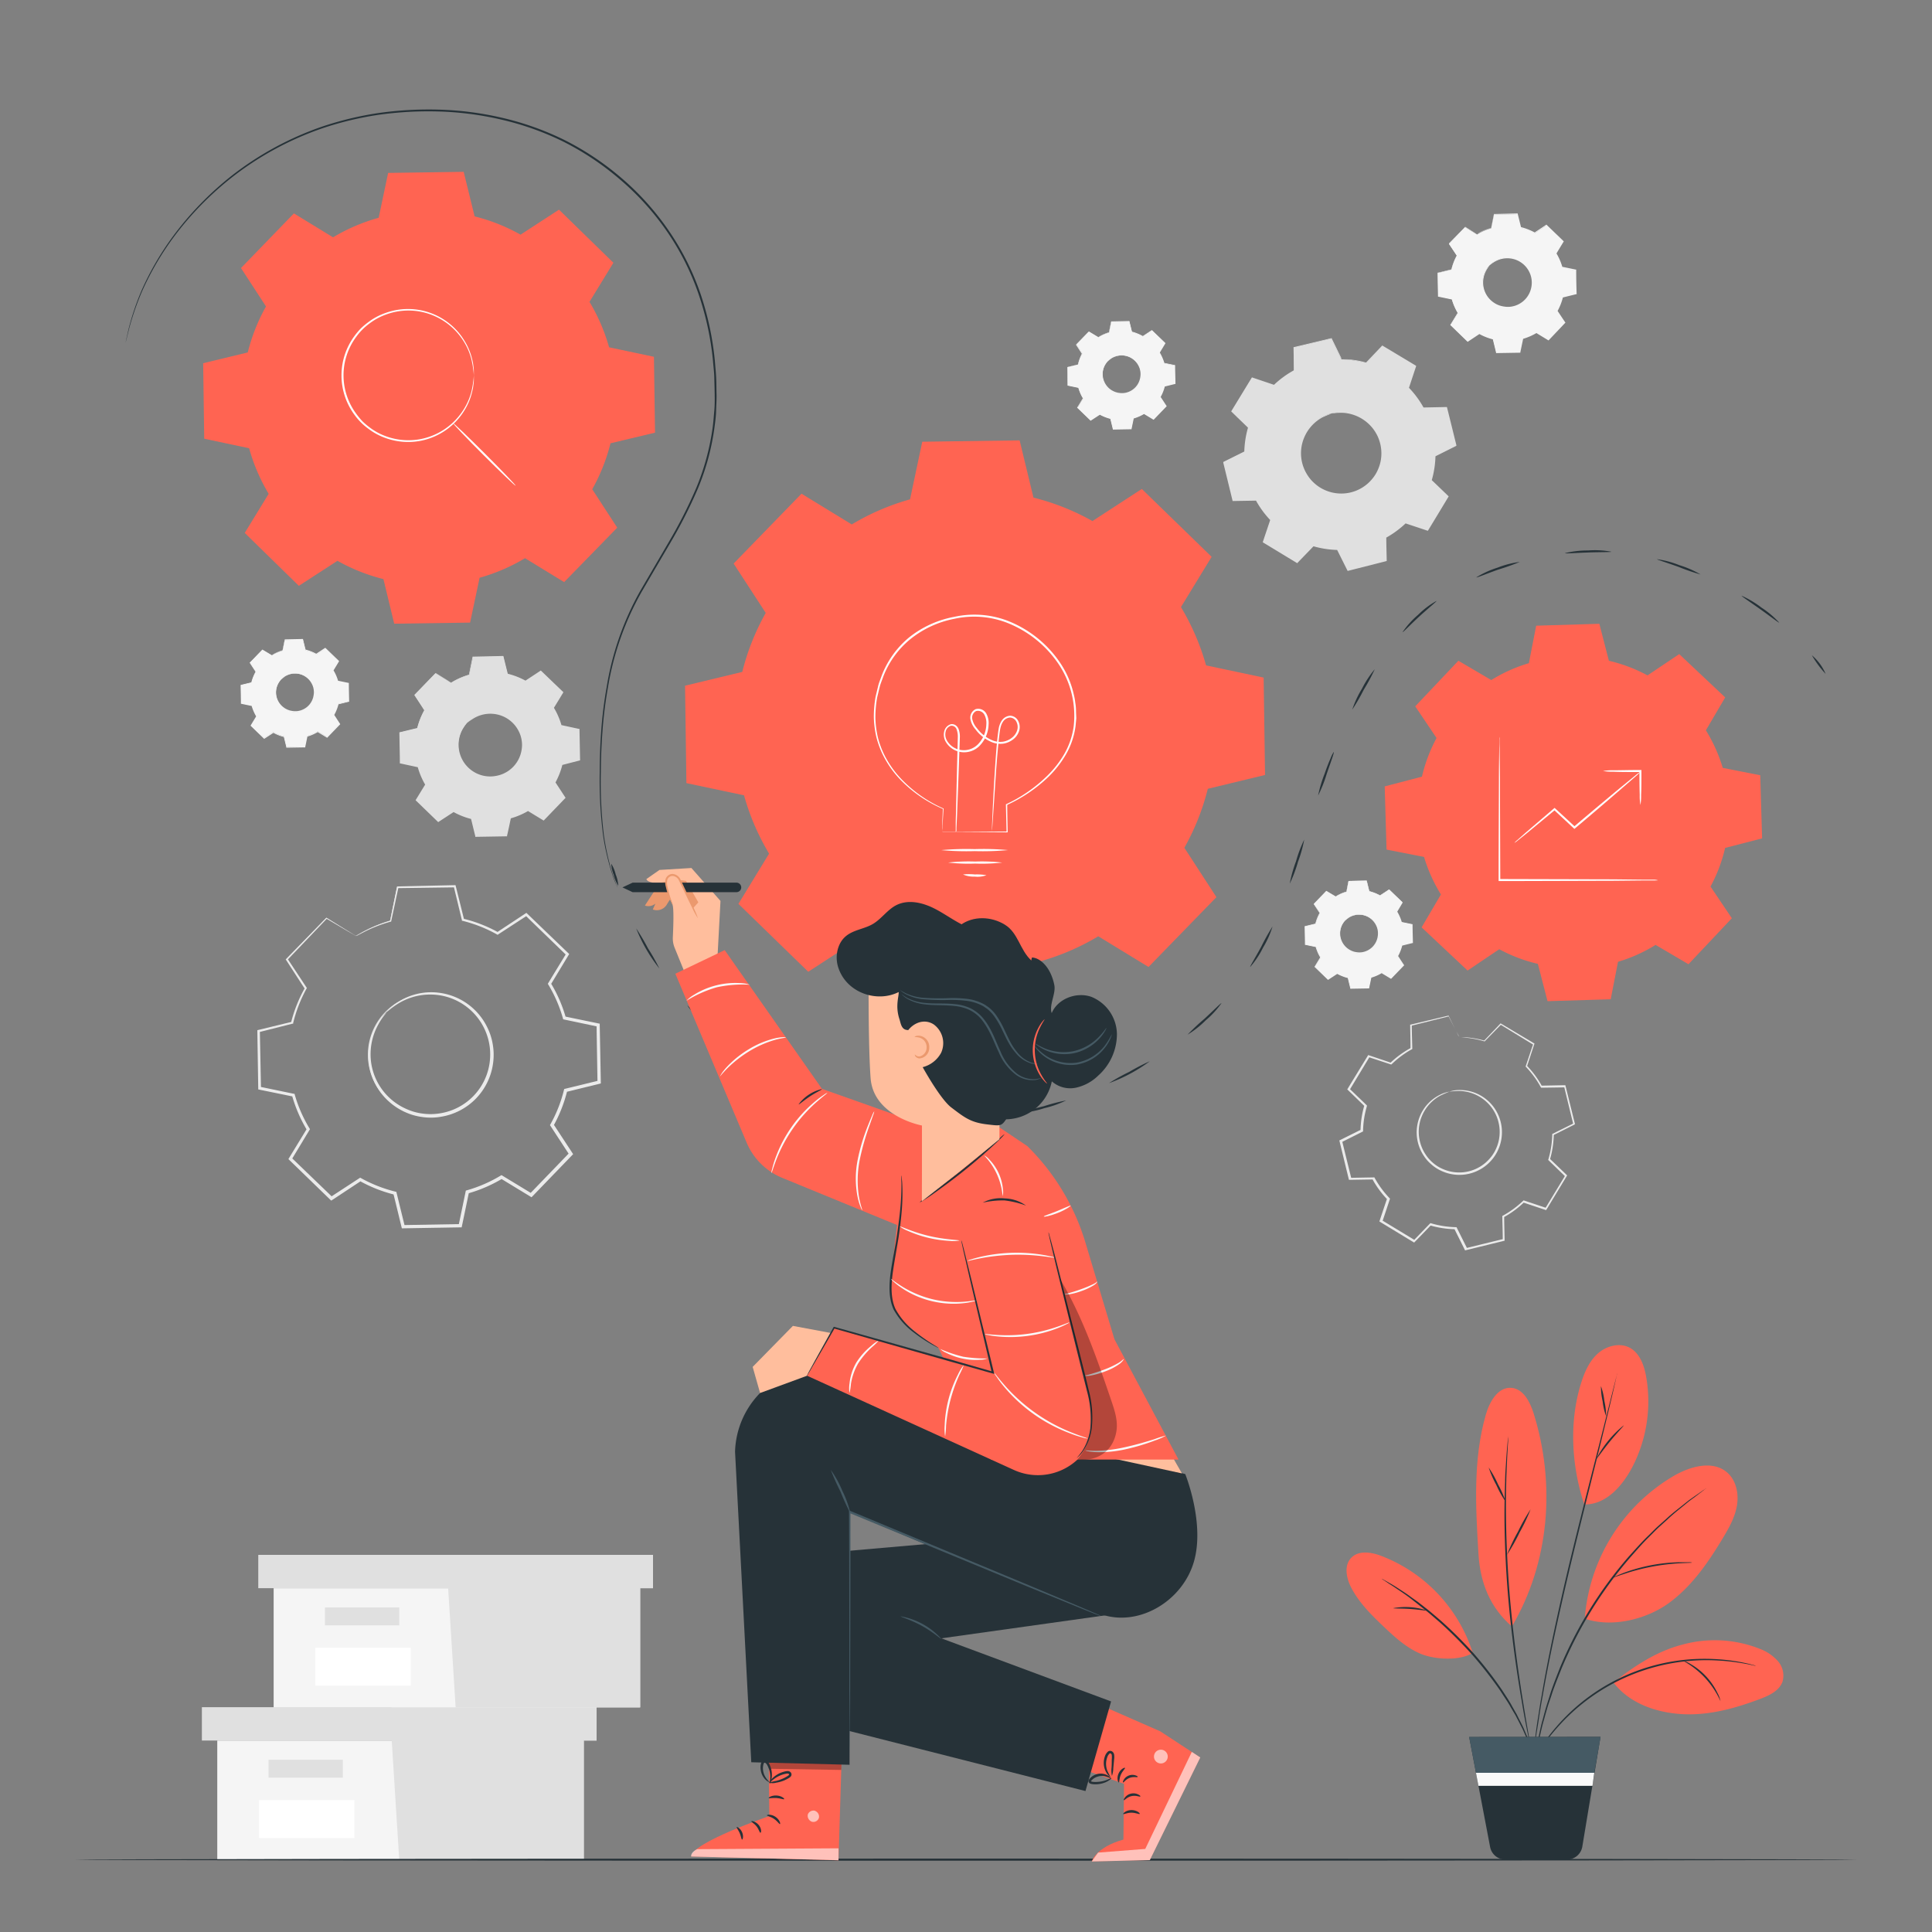 <svg xmlns="http://www.w3.org/2000/svg" viewBox="0 0 500 500"><rect x="0" y="0" width="500" height="500" fill="#808080" stroke="none"/><g id="freepik--background-complete--inject-126"><path d="M116.76,176.66a19,19,0,0,1,4.66-2l1-4.61,7.8-.14,1.12,4.58a18.78,18.78,0,0,1,4.73,1.86l3.94-2.58,5.61,5.42-2.44,4a19.28,19.28,0,0,1,2,4.67l4.61,1,.14,7.8-4.58,1.12a19.08,19.08,0,0,1-1.86,4.73l2.58,3.94L140.65,212l-4-2.44a19.35,19.35,0,0,1-4.66,2l-1,4.62-7.79.13-1.12-4.57a19.41,19.41,0,0,1-4.74-1.87l-3.94,2.59-5.61-5.42,2.45-4a19,19,0,0,1-2-4.66l-4.61-1-.14-7.8L108,188.5a18.92,18.92,0,0,1,1.86-4.73l-2.59-3.94,5.42-5.61,4,2.44Zm4.16,10.39a8.36,8.36,0,1,0,11.83-.21A8.37,8.37,0,0,0,120.92,187.05Z" style="fill:#e0e0e0"></path><path d="M120.92,187.05a6.13,6.13,0,0,1,1.55-1.37,8.35,8.35,0,0,1,5.46-1.29,8.5,8.5,0,0,1,6.71,4.7,8,8,0,0,1,.76,2.35,8.19,8.19,0,0,1,0,2.57,8.55,8.55,0,0,1-7.06,7.32,8.28,8.28,0,0,1-2.58,0,8.11,8.11,0,0,1-2.37-.68,8.52,8.52,0,0,1-3.49-2.88,8.46,8.46,0,0,1-.34-9.16,6.37,6.37,0,0,1,1.31-1.6,18.53,18.53,0,0,0-1.15,1.7,8.33,8.33,0,0,0-.93,5.35,8.2,8.2,0,0,0,4.78,6.19,8.06,8.06,0,0,0,4.69.57A8.1,8.1,0,0,0,135,194a7.39,7.39,0,0,0,0-2.44,7.65,7.65,0,0,0-.71-2.23,8.16,8.16,0,0,0-6.35-4.55,8.35,8.35,0,0,0-5.32,1.11A18.62,18.62,0,0,0,120.92,187.05Z" style="fill:#e0e0e0"></path><path d="M116.76,176.66l-.26-.14-.77-.44-3-1.8h.1l-5.39,5.64,0-.15c.78,1.19,1.66,2.52,2.6,3.93l0,.07,0,.08a18.63,18.63,0,0,0-1.83,4.7l0,.09-.1,0-4.57,1.14.13-.17c.05,2.45.1,5.06.15,7.8l-.15-.19,4.62,1,.12,0,0,.12a19.4,19.4,0,0,0,2,4.61l.07.1-.07.11-2.43,4,0-.26,5.62,5.41-.28,0,3.94-2.59.12-.07.12.07a19,19,0,0,0,4.67,1.83l.14,0,0,.14c.35,1.43.74,3,1.13,4.58l-.24-.18L131,216l-.23.19c.3-1.46.63-3,1-4.62l0-.14.14,0a18.35,18.35,0,0,0,4.6-2h0l.13-.07.12.07,4,2.44-.3,0c1.84-1.89,3.64-3.76,5.42-5.61l0,.3q-1.29-2-2.58-3.94l-.07-.12.06-.13a18.87,18.87,0,0,0,1.85-4.67l0-.13.14,0,4.58-1.12-.18.23c0-2.66-.09-5.26-.13-7.8l.18.21-4.62-1-.12,0,0-.12a18.94,18.94,0,0,0-2-4.62l-.06-.11.06-.1q1.26-2.07,2.45-4l0,.25-5.6-5.43.23,0-4,2.58-.09.05-.09-.05a19.09,19.09,0,0,0-4.68-1.86l-.1,0,0-.09c-.4-1.67-.76-3.17-1.11-4.58l.14.1-7.79.11.1-.09c-.4,1.84-.72,3.35-1,4.61v0h0a19.72,19.72,0,0,0-3.56,1.37l-.84.44-.28.14.26-.18c.18-.11.45-.27.82-.47a18.73,18.73,0,0,1,3.56-1.45l-.05.06c.25-1.26.56-2.78.93-4.62v-.09h.09l7.8-.17h.11l0,.11c.35,1.41.72,2.91,1.14,4.57l-.12-.11a19.49,19.49,0,0,1,4.78,1.86h-.18l3.93-2.59.13-.08.1.1,5.62,5.4.12.11-.08.14q-1.2,2-2.44,4v-.21a19.15,19.15,0,0,1,2.05,4.71l-.16-.15,4.62,1,.17,0v.17q.08,3.81.15,7.8v.18l-.18.05L145.4,198l.17-.17a19.79,19.79,0,0,1-1.88,4.79v-.24l2.58,3.94.11.16-.14.13-5.41,5.62-.13.13-.17-.1-4-2.44h.25a19.1,19.1,0,0,1-4.72,2l.17-.18c-.33,1.59-.66,3.16-1,4.62l0,.18H131l-7.8.13H123l0-.18c-.39-1.58-.77-3.14-1.12-4.58l.17.17a19.22,19.22,0,0,1-4.79-1.89h.24l-3.94,2.57-.15.1-.13-.12-5.6-5.42-.13-.12.09-.15,2.45-4v.21a19.27,19.27,0,0,1-2-4.72l.15.14-4.61-1-.15,0v-.15c0-2.73-.09-5.34-.12-7.79v-.14l.13,0,4.58-1.11-.12.11a19.55,19.55,0,0,1,1.89-4.76v.15c-.92-1.43-1.79-2.76-2.57-3.95l0-.09.07-.07,5.45-5.58,0,0,0,0,3,1.85c.32.21.57.37.76.48Z" style="fill:#e0e0e0"></path><path d="M345.67,232a11.29,11.29,0,0,1,2.79-1.21L349,228l4.67-.09.67,2.74a11.84,11.84,0,0,1,2.83,1.12l2.36-1.55,3.36,3.24-1.47,2.42a11.32,11.32,0,0,1,1.22,2.79l2.76.57.08,4.67-2.74.67a11.41,11.41,0,0,1-1.11,2.83l1.54,2.36L360,253.17l-2.41-1.46a11.29,11.29,0,0,1-2.79,1.21l-.58,2.76-4.66.09-.68-2.74a12,12,0,0,1-2.83-1.12l-2.36,1.55-3.36-3.25,1.47-2.41a11.32,11.32,0,0,1-1.22-2.79l-2.76-.57-.08-4.67,2.74-.67a11.41,11.41,0,0,1,1.11-2.83L340,233.91l3.24-3.36,2.41,1.46Zm2.49,6.22a5,5,0,1,0,7.08-.13A5,5,0,0,0,348.16,238.23Z" style="fill:#f5f5f5"></path><path d="M348.16,238.23a3.75,3.75,0,0,1,.93-.82,5.06,5.06,0,0,1,5.49,0,5.14,5.14,0,0,1,1.8,2,4.75,4.75,0,0,1,.45,1.41,5,5,0,0,1,0,1.54,5.13,5.13,0,0,1-4.23,4.38,4.69,4.69,0,0,1-1.54,0,4.83,4.83,0,0,1-1.42-.4,5.2,5.2,0,0,1-2.09-1.73,5,5,0,0,1-.86-2.19,4.92,4.92,0,0,1,.66-3.29,3.61,3.61,0,0,1,.78-1s-.3.33-.69,1a5.08,5.08,0,0,0-.55,3.21,4.9,4.9,0,0,0,2.86,3.7,4.29,4.29,0,0,0,1.35.38,4.48,4.48,0,0,0,1.46,0,4.85,4.85,0,0,0,4-4.14,4.76,4.76,0,0,0,0-1.46,4.59,4.59,0,0,0-.42-1.33,4.87,4.87,0,0,0-1.69-1.94,4.95,4.95,0,0,0-5.3-.12C348.48,237.92,348.18,238.26,348.16,238.23Z" style="fill:#f5f5f5"></path><path d="M345.67,232s-.05,0-.15-.08l-.47-.27-1.81-1.07h.05L340.07,234v-.09l1.55,2.35,0,0,0,.05a11.2,11.2,0,0,0-1.1,2.81v.06h-.06l-2.74.68.08-.1c0,1.47.06,3,.09,4.67l-.09-.11,2.77.57h.07l0,.07a11.39,11.39,0,0,0,1.2,2.76l0,.06,0,.07-1.46,2.41,0-.16,3.37,3.24h-.17c.73-.49,1.54-1,2.36-1.55l.07-.05.07,0a11.27,11.27,0,0,0,2.8,1.1l.08,0,0,.08.67,2.74-.14-.1,4.67-.09-.14.11c.18-.87.38-1.81.58-2.76l0-.08.08,0a11.4,11.4,0,0,0,2.75-1.19h0l.08-.05.07.05,2.42,1.46-.18,0c1.09-1.13,2.18-2.25,3.24-3.36l0,.18-1.54-2.36-.05-.07,0-.08a11.13,11.13,0,0,0,1.11-2.79l0-.08.08,0,2.74-.67-.11.13c0-1.59-.05-3.15-.07-4.67l.1.13-2.76-.58h-.08l0-.08a11.18,11.18,0,0,0-1.19-2.76l0-.06,0-.07,1.46-2.41,0,.15-3.35-3.25h.14l-2.36,1.54-.06,0,0,0a11.09,11.09,0,0,0-2.81-1.11l-.05,0v-.05c-.24-1-.46-1.9-.67-2.75l.09.07-4.67.06.06,0c-.24,1.1-.43,2-.59,2.76v0h0a12.41,12.41,0,0,0-2.14.82l-.5.27c-.11.06-.17.09-.17.08l.16-.1c.1-.07.27-.17.49-.29a11.56,11.56,0,0,1,2.13-.87l0,0c.15-.76.33-1.66.56-2.77V228H349l4.66-.1h.07l0,.06c.21.85.43,1.75.68,2.74l-.07-.07a11.6,11.6,0,0,1,2.86,1.12h-.11l2.36-1.55.07,0,.06.06,3.37,3.24.07.06-.05.09L361.57,236v-.13a11.7,11.7,0,0,1,1.23,2.82l-.1-.09,2.77.57.1,0v.11c0,1.52.06,3.07.09,4.67v.11l-.11,0-2.74.68.11-.11a11.74,11.74,0,0,1-1.13,2.87v-.14c.52.77,1,1.56,1.55,2.35l.06.1-.07.08-3.25,3.36-.08.08-.09-.06-2.42-1.46h.15a11.62,11.62,0,0,1-2.82,1.23l.1-.11c-.2,1-.4,1.89-.58,2.76l0,.11h-.11l-4.67.08h-.11l0-.11-.67-2.74.1.1A11.77,11.77,0,0,1,346,252h.14l-2.36,1.54-.09.06-.08-.08-3.35-3.24-.08-.07.06-.09,1.46-2.41v.13a11.37,11.37,0,0,1-1.22-2.83l.09.09-2.76-.58-.09,0v-.09c0-1.64-.05-3.2-.07-4.67v-.08l.08,0,2.74-.66-.07.07a11.23,11.23,0,0,1,1.13-2.85v.08L340,234l0,0,0,0c1.32-1.36,2.42-2.49,3.26-3.34l0,0,0,0,1.78,1.11c.2.12.35.21.46.29Z" style="fill:#f5f5f5"></path><path d="M382.32,60.65a14.59,14.59,0,0,1,3.59-1.56l.74-3.56,6-.11.87,3.53a14.54,14.54,0,0,1,3.64,1.44l3-2,4.32,4.17-1.88,3.1a14.49,14.49,0,0,1,1.56,3.6l3.56.74.1,6-3.52.86a14.61,14.61,0,0,1-1.44,3.65l2,3-4.17,4.32L397.62,86A15,15,0,0,1,394,87.57l-.74,3.55-6,.11-.86-3.53a15,15,0,0,1-3.65-1.43l-3,2-4.32-4.18,1.88-3.1a14.59,14.59,0,0,1-1.56-3.59l-3.56-.75-.1-6,3.53-.87A14.36,14.36,0,0,1,377,66.13l-2-3,4.17-4.33,3.11,1.89Zm3.2,8a6.45,6.45,0,1,0,9.12-.16A6.46,6.46,0,0,0,385.52,68.65Z" style="fill:#f5f5f5"></path><path d="M385.52,68.65a5,5,0,0,1,1.2-1.05,6.44,6.44,0,0,1,4.21-1,6.56,6.56,0,0,1,5.17,3.62,6.51,6.51,0,0,1,.59,1.81,6.31,6.31,0,0,1,0,2,6.58,6.58,0,0,1-5.44,5.64,6.28,6.28,0,0,1-2,0,6.14,6.14,0,0,1-1.83-.52A6.59,6.59,0,0,1,384.78,77a6.54,6.54,0,0,1-.27-7.06,5.09,5.09,0,0,1,1-1.24s-.39.43-.88,1.31a6.45,6.45,0,0,0-.72,4.13A6.37,6.37,0,0,0,385,76.77a6.44,6.44,0,0,0,2.57,2.09,6.31,6.31,0,0,0,1.74.48,5.66,5.66,0,0,0,1.88,0A6.23,6.23,0,0,0,396.36,74a6.19,6.19,0,0,0-.57-3.6,6.33,6.33,0,0,0-4.89-3.51,6.42,6.42,0,0,0-4.1.86C385.93,68.25,385.55,68.69,385.52,68.65Z" style="fill:#f5f5f5"></path><path d="M382.32,60.65l-.2-.11-.6-.34-2.34-1.39h.08l-4.15,4.34V63c.61.91,1.28,1.93,2,3l0,.05,0,.06a14.85,14.85,0,0,0-1.42,3.62v.07l-.07,0-3.53.87.1-.13q.06,2.85.12,6l-.12-.14,3.56.74h.09l0,.09a14.48,14.48,0,0,0,1.55,3.56l.05.08-.05.08-1.88,3.11,0-.21,4.33,4.17-.21,0,3-2,.09-.06.1,0a14.61,14.61,0,0,0,3.6,1.42l.1,0,0,.11.87,3.53-.18-.14,6-.11-.18.15c.23-1.13.49-2.34.74-3.56l0-.11.11,0a14.25,14.25,0,0,0,3.54-1.54h0l.09-.06.1.06,3.1,1.88-.22,0,4.17-4.32,0,.23-2-3-.06-.09.05-.1a14.21,14.21,0,0,0,1.42-3.6l0-.11.1,0,3.53-.86-.13.17q-.06-3.08-.1-6l.13.16-3.55-.74-.1,0,0-.1a14.29,14.29,0,0,0-1.54-3.55l-.05-.09.05-.08,1.89-3.1,0,.19-4.32-4.18h.18l-3,2-.07,0-.07,0a14.73,14.73,0,0,0-3.61-1.43l-.07,0,0-.07c-.31-1.28-.59-2.44-.85-3.53l.1.08-6,.08.08-.06c-.3,1.41-.55,2.58-.76,3.55v0h0a15.41,15.41,0,0,0-2.75,1.06l-.65.34-.21.11.2-.14.63-.36A13.73,13.73,0,0,1,385.9,59l0,0c.2-1,.44-2.14.72-3.56v-.06h.07l6-.14h.09l0,.09c.27,1.09.56,2.24.87,3.52l-.08-.09a15.39,15.39,0,0,1,3.68,1.44h-.14l3-2,.1-.07.08.08,4.33,4.17.09.08-.07.11c-.6,1-1.23,2-1.87,3.11v-.17a15,15,0,0,1,1.58,3.63l-.12-.11,3.55.73.14,0V70q0,2.92.11,6v.14l-.13,0-3.53.87.13-.13a15.06,15.06,0,0,1-1.45,3.69v-.19c.66,1,1.32,2,2,3l.08.13-.11.1L400.86,88l-.1.1-.13-.07-3.1-1.89h.19a15.63,15.63,0,0,1-3.64,1.58l.13-.14c-.25,1.22-.51,2.43-.74,3.55l0,.15h-.15l-6,.1h-.14l0-.14c-.29-1.21-.59-2.42-.86-3.53l.13.14a15.11,15.11,0,0,1-3.69-1.46h.19l-3,2-.12.08-.1-.1-4.32-4.18-.09-.09.07-.11,1.89-3.1v.16a15.58,15.58,0,0,1-1.57-3.63l.12.1-3.56-.74-.11,0v-.11c0-2.11-.07-4.12-.09-6v-.11l.11,0,3.53-.86-.09.09a14.88,14.88,0,0,1,1.46-3.67v.11l-2-3,0-.06L375,63l4.2-4.3,0,0,0,0,2.29,1.43.59.37Z" style="fill:#f5f5f5"></path><path d="M284.22,87.28a11.52,11.52,0,0,1,2.8-1.21l.57-2.76,4.67-.09.67,2.74a11.84,11.84,0,0,1,2.83,1.12l2.36-1.55,3.36,3.24L300,91.19A11.68,11.68,0,0,1,301.23,94l2.76.57.08,4.67-2.74.67a11.41,11.41,0,0,1-1.11,2.83l1.55,2.36-3.25,3.36L296.11,107a11.29,11.29,0,0,1-2.79,1.21l-.57,2.76-4.67.09-.67-2.74a12.08,12.08,0,0,1-2.84-1.12l-2.35,1.55-3.36-3.24,1.46-2.42a11.29,11.29,0,0,1-1.21-2.79l-2.77-.57L276.26,95l2.74-.67a11.06,11.06,0,0,1,1.12-2.83l-1.55-2.36,3.24-3.36,2.41,1.46Zm2.49,6.22a5,5,0,1,0,7.08-.13A5,5,0,0,0,286.71,93.5Z" style="fill:#f5f5f5"></path><path d="M286.71,93.5a3.7,3.7,0,0,1,.94-.82,5,5,0,0,1,5.48,0,5.14,5.14,0,0,1,1.8,2,4.75,4.75,0,0,1,.45,1.41,4.67,4.67,0,0,1,0,1.54,5.1,5.1,0,0,1-1.39,2.88,5.16,5.16,0,0,1-2.84,1.5,4.69,4.69,0,0,1-1.54,0,4.83,4.83,0,0,1-1.42-.4,5.17,5.17,0,0,1-2.08-1.73,5.07,5.07,0,0,1-.87-2.19,5,5,0,0,1,.66-3.29,3.61,3.61,0,0,1,.78-1s-.3.33-.69,1a5,5,0,0,0-.55,3.2,5,5,0,0,0,.86,2.08,4.75,4.75,0,0,0,2,1.62,4.37,4.37,0,0,0,1.35.38,4.48,4.48,0,0,0,1.46,0,4.82,4.82,0,0,0,4-4.14,4.21,4.21,0,0,0,0-1.46,4.31,4.31,0,0,0-.42-1.33,4.92,4.92,0,0,0-3.8-2.73,5,5,0,0,0-3.19.67C287,93.19,286.74,93.53,286.71,93.5Z" style="fill:#f5f5f5"></path><path d="M284.22,87.28s-.05,0-.15-.08l-.46-.27-1.82-1.07h.06l-3.23,3.38v-.09l1.56,2.35,0,0,0,0a11.59,11.59,0,0,0-1.1,2.81v.06H279l-2.74.68.07-.1c0,1.47.06,3,.1,4.67l-.09-.11,2.76.57h.07l0,.07a11.44,11.44,0,0,0,1.21,2.76l0,.06,0,.07c-.46.75-1,1.57-1.46,2.41l0-.16,3.36,3.24h-.17l2.36-1.55.07,0,.07,0a11.43,11.43,0,0,0,2.8,1.1l.08,0,0,.08.67,2.74-.13-.1,4.66-.09-.13.11c.18-.87.37-1.81.57-2.76l0-.08.08,0a11.4,11.4,0,0,0,2.75-1.19h0l.07,0,.08,0,2.41,1.46-.18,0q1.65-1.7,3.24-3.36v.18l-1.55-2.36-.05-.07.05-.07a11.73,11.73,0,0,0,1.1-2.8l0-.08.08,0,2.74-.67-.1.13c0-1.59-.05-3.15-.08-4.66l.1.12-2.76-.58h-.07l0-.08a11.2,11.2,0,0,0-1.2-2.76l0-.06,0-.07,1.47-2.41,0,.15L298,85.61h.14l-2.36,1.54-.05,0-.06,0a11.18,11.18,0,0,0-2.8-1.11l-.06,0V86c-.24-1-.46-1.9-.66-2.75l.08.07-4.67.06.06-.05c-.23,1.1-.43,2-.59,2.76v0h0a12.76,12.76,0,0,0-2.14.82l-.5.27c-.11.06-.17.09-.17.08l.16-.1c.11-.07.27-.17.49-.29A11.56,11.56,0,0,1,287,86l0,0c.15-.76.33-1.66.56-2.77v-.05h0l4.67-.1h.06l0,.06c.21.85.43,1.75.68,2.74l-.07-.07A11.6,11.6,0,0,1,295.81,87h-.1l2.35-1.55.07,0,.07.06,3.36,3.24.07.06-.05.09-1.46,2.41v-.13a11.7,11.7,0,0,1,1.23,2.82l-.09-.09,2.76.57.1,0v.11c0,1.52.06,3.07.09,4.67v.11l-.1,0-2.74.68.1-.1a11.44,11.44,0,0,1-1.13,2.86v-.14l1.54,2.35.07.1-.08.08-3.24,3.36-.08.08-.1-.06L296,107.1h.14a11.62,11.62,0,0,1-2.82,1.23l.1-.11c-.2,1-.39,1.89-.57,2.76l0,.11h-.11l-4.67.08H288l0-.11-.67-2.74.1.1a11.53,11.53,0,0,1-2.86-1.13h.14l-2.36,1.54-.09.06-.08-.08-3.35-3.24-.08-.07.06-.09,1.46-2.41v.13a11.76,11.76,0,0,1-1.22-2.83l.09.09-2.76-.58-.09,0v-.09c0-1.64-.05-3.2-.07-4.67V95l.08,0,2.74-.66-.07.07A11.23,11.23,0,0,1,280,91.5v.08c-.56-.85-1.07-1.65-1.54-2.36l0,0,0,0c1.33-1.36,2.42-2.49,3.26-3.34l0,0,0,0,1.77,1.11c.2.12.35.21.46.29Z" style="fill:#f5f5f5"></path><path d="M70.34,169.6a11.29,11.29,0,0,1,2.79-1.21l.57-2.76,4.67-.08.67,2.74a11.41,11.41,0,0,1,2.83,1.11l2.36-1.55,3.36,3.25-1.46,2.41a11.29,11.29,0,0,1,1.21,2.79l2.76.57.08,4.67-2.74.67A11.41,11.41,0,0,1,86.33,185l1.55,2.36-3.25,3.36-2.41-1.46a11.29,11.29,0,0,1-2.79,1.21l-.57,2.77-4.67.08-.67-2.74a11.44,11.44,0,0,1-2.83-1.12l-2.36,1.55L65,187.81l1.46-2.42a11.29,11.29,0,0,1-1.21-2.79L62.45,182l-.08-4.67,2.74-.67a11.44,11.44,0,0,1,1.12-2.83l-1.55-2.36,3.24-3.36,2.42,1.46Zm2.48,6.22a5,5,0,1,0,7.08-.12A5,5,0,0,0,72.82,175.82Z" style="fill:#f5f5f5"></path><path d="M72.82,175.82a4,4,0,0,1,.94-.82,5,5,0,0,1,5.48,0,5.14,5.14,0,0,1,1.8,2,4.75,4.75,0,0,1,.45,1.41,4.67,4.67,0,0,1,0,1.54,5.13,5.13,0,0,1-1.39,2.89,5.22,5.22,0,0,1-2.83,1.49,4.75,4.75,0,0,1-1.55,0,4.83,4.83,0,0,1-1.42-.4,5.13,5.13,0,0,1-3-3.92,5,5,0,0,1,.66-3.29,3.61,3.61,0,0,1,.78-1s-.3.33-.68,1a4.92,4.92,0,0,0,2.3,6.91,4.65,4.65,0,0,0,1.35.37,4.48,4.48,0,0,0,1.46,0,4.82,4.82,0,0,0,4-4.14,4.21,4.21,0,0,0,0-1.46,4.31,4.31,0,0,0-.42-1.33,4.92,4.92,0,0,0-3.8-2.73,5,5,0,0,0-3.18.67C73.14,175.51,72.85,175.85,72.82,175.82Z" style="fill:#f5f5f5"></path><path d="M70.34,169.6s-.06,0-.16-.08l-.46-.27-1.82-1.07H68l-3.23,3.38v-.09l1.56,2.35,0,0,0,.05a11.18,11.18,0,0,0-1.09,2.81l0,.06h0l-2.74.68.08-.1c0,1.47.06,3,.09,4.67l-.09-.11,2.76.57h.07l0,.07a11.44,11.44,0,0,0,1.21,2.76l0,.06,0,.07-1.46,2.41,0-.16L68.42,191h-.17l2.36-1.55.07,0,.07,0a11.59,11.59,0,0,0,2.8,1.1l.08,0,0,.08c.21.86.44,1.8.68,2.74l-.14-.1,4.66-.09-.13.12c.18-.88.37-1.82.57-2.77l0-.08.08,0a11.63,11.63,0,0,0,2.76-1.19h0l.07-.05.08.05,2.41,1.46-.18,0,3.24-3.35v.17l-1.55-2.36,0-.07,0-.07a11.73,11.73,0,0,0,1.1-2.8l0-.08.08,0,2.74-.67-.1.13c0-1.59,0-3.15-.08-4.66l.11.12-2.77-.58h-.07l0-.08a11.2,11.2,0,0,0-1.2-2.76l0-.06,0-.07L87.49,171l0,.15q-1.77-1.71-3.35-3.25l.13,0-2.36,1.54-.05,0-.06,0a11.18,11.18,0,0,0-2.8-1.11l-.06,0v-.05l-.66-2.74.08.06-4.67.06.06-.05c-.23,1.1-.43,2-.59,2.76v0h0a11.34,11.34,0,0,0-2.13.83l-.51.26c-.11.06-.16.09-.16.08l.15-.1c.11-.07.27-.17.49-.29a11.68,11.68,0,0,1,2.13-.86l0,0c.15-.75.34-1.66.56-2.77v-.05h0l4.67-.1h.06l0,.07c.21.84.43,1.74.68,2.73l-.07-.07a11.6,11.6,0,0,1,2.86,1.12h-.1l2.35-1.55.07,0,.07.06L87.67,171l.07.07,0,.08-1.46,2.41v-.13a11,11,0,0,1,1.23,2.82l-.09-.09,2.76.57.1,0v.1c0,1.52.05,3.08.08,4.67v.11l-.1,0-2.74.68.1-.1a11.44,11.44,0,0,1-1.13,2.86V185L88,187.33l.06.09-.08.08-3.24,3.36-.08.08-.1-.06-2.41-1.46h.14a11.62,11.62,0,0,1-2.82,1.23l.1-.11c-.2,1-.39,1.89-.57,2.76l0,.12h-.11l-4.67.08h-.11l0-.11-.67-2.74.1.1a11.53,11.53,0,0,1-2.86-1.13h.14l-2.36,1.54-.09.06-.08-.08-3.35-3.24-.07-.07,0-.09,1.46-2.41v.13a11.86,11.86,0,0,1-1.22-2.82l.09.08-2.76-.58-.09,0V182c0-1.64-.05-3.2-.07-4.67v-.08l.08,0,2.74-.66-.07.07a11.77,11.77,0,0,1,1.13-2.85v.08l-1.54-2.36,0,0,0,0,3.26-3.34,0,0,0,0,1.77,1.11.46.29Z" style="fill:#f5f5f5"></path><path d="M104.35,317.52v0l-2.12-8.66a36.36,36.36,0,0,1-9-3.53l-7.48,4.91,0,0L75.12,299.91h0l4.62-7.63a36.38,36.38,0,0,1-3.83-8.82l-8.76-1.83v0l-.26-14.81h0l8.67-2.13a36.49,36.49,0,0,1,3.52-9l-4.9-7.48h0l10.29-10.66h0l7.63,4.63a36.21,36.21,0,0,1,8.82-3.83l1.82-8.76h0l14.81-.26v0l2.12,8.67a35.94,35.94,0,0,1,9,3.52l7.48-4.91,0,0L146.86,247h0l-4.62,7.63a36.12,36.12,0,0,1,3.83,8.83l8.76,1.82v0l.26,14.81h0l-8.67,2.13a36.33,36.33,0,0,1-3.52,9l4.9,7.48h0l-10.29,10.66h0l-7.63-4.63a36.63,36.63,0,0,1-8.82,3.84l-1.82,8.75h0ZM93.27,305.26h0a36,36,0,0,0,9,3.53h0v0l2.13,8.66,14.75-.25,1.82-8.75h0a36,36,0,0,0,8.84-3.84h0l7.62,4.62,10.25-10.61-4.9-7.47h0a36.5,36.5,0,0,0,3.53-9h0L155,280l-.26-14.75L146,263.47v0a36.77,36.77,0,0,0-3.84-8.84h0L146.8,247l-10.61-10.25-7.47,4.9h0a36,36,0,0,0-9-3.53h0v0l-2.13-8.66-14.75.26L101,238.41h0a36,36,0,0,0-8.84,3.84h0l-7.63-4.62L74.27,248.24l4.9,7.47h0a36.24,36.24,0,0,0-3.52,9h0L67,266.83l.26,14.75L76,283.4v0a36.94,36.94,0,0,0,3.84,8.84h0l-4.62,7.63,10.61,10.24Zm18.18-16.41A15.9,15.9,0,0,1,100,261.91l0,0,0,0a15.83,15.83,0,0,1,11.16-4.85h.29a15.89,15.89,0,0,1,.27,31.78Zm0-31.73a15.84,15.84,0,1,0,0,31.67h.29a15.84,15.84,0,0,0-.28-31.67Z" style="fill:#e0e0e0"></path><path d="M100,261.93a11.92,11.92,0,0,1,3-2.59,15.77,15.77,0,0,1,10.35-2.45,16.1,16.1,0,0,1,12.72,8.91,15.39,15.39,0,0,1,1.45,4.45,15.69,15.69,0,0,1,.09,4.89A16.19,16.19,0,0,1,114.21,289a15.11,15.11,0,0,1-4.88.09,15.43,15.43,0,0,1-4.51-1.29,16.32,16.32,0,0,1-6.6-5.46,16.09,16.09,0,0,1-2.75-7A15.84,15.84,0,0,1,97.55,265a12,12,0,0,1,2.49-3c.09.07-1,1-2.18,3.22a15.83,15.83,0,0,0-1.75,10.16A15.47,15.47,0,0,0,105.17,287a14.39,14.39,0,0,0,4.27,1.2,15,15,0,0,0,4.62-.1A15.36,15.36,0,0,0,126.72,275a15.47,15.47,0,0,0-1.4-8.85,15.49,15.49,0,0,0-12-8.64,15.84,15.84,0,0,0-10.09,2.11C101.05,260.94,100.12,262,100,261.93Z" style="fill:#ebebeb"></path><path d="M92.16,242.23a4.83,4.83,0,0,1-.5-.26l-1.46-.85-5.76-3.4.18,0L74.41,248.4l0-.29,4.92,7.45.09.14-.08.14a36.26,36.26,0,0,0-3.47,8.92l0,.17-.18,0L67,267.13l.25-.32c.09,4.65.19,9.6.29,14.79l-.28-.35L76,283.06l.22,0,.06.22a35.78,35.78,0,0,0,3.82,8.75l.12.2-.12.2-4.62,7.65-.07-.5,10.66,10.26-.53-.05L93,304.92l.22-.14.23.13a36.36,36.36,0,0,0,8.86,3.48l.26.06.07.26c.66,2.72,1.39,5.69,2.13,8.68l-.44-.34,14.79-.26-.44.36c.58-2.77,1.2-5.75,1.82-8.76l.06-.27.26-.07a35.84,35.84,0,0,0,8.73-3.79h0l.24-.14.23.14,7.64,4.64-.56.07,10.27-10.64,0,.56-4.89-7.48-.15-.22.13-.24a35.53,35.53,0,0,0,3.49-8.86l.07-.26.26-.06,8.68-2.12-.33.43c-.08-5.05-.17-10-.24-14.79l.33.4L146,263.85l-.24-.05-.07-.24a35.92,35.92,0,0,0-3.79-8.75l-.12-.21.12-.2q2.38-3.93,4.65-7.63l.06.46L136,236.94l.43,0-7.49,4.88-.16.11-.17-.1a35.9,35.9,0,0,0-8.89-3.52l-.18,0,0-.17c-.76-3.16-1.45-6-2.1-8.69l.27.2-14.79.2.19-.17c-.75,3.49-1.36,6.36-1.87,8.74l0,.09-.09,0a36.93,36.93,0,0,0-6.76,2.6l-1.59.83a3.61,3.61,0,0,1-.53.27,5.08,5.08,0,0,1,.49-.34c.34-.2.85-.52,1.56-.9a35.46,35.46,0,0,1,6.75-2.75l-.1.12c.48-2.4,1.06-5.27,1.76-8.77l0-.16h.16l14.79-.33h.21l.05.21c.67,2.68,1.38,5.52,2.16,8.67l-.22-.21a36.24,36.24,0,0,1,9.06,3.53h-.33L136,236.4l.23-.16.2.2,10.66,10.25.22.21-.16.26-4.62,7.65v-.41a36.06,36.06,0,0,1,3.9,8.94l-.31-.29,8.76,1.81.33.07v.33q.14,7.22.28,14.79v.35l-.33.08-8.68,2.13.32-.32a36.72,36.72,0,0,1-3.57,9.09l0-.46,4.9,7.47.2.3-.25.26-10.27,10.64-.25.26-.31-.19L129.59,305h.46a36.85,36.85,0,0,1-9,3.88l.32-.34c-.62,3-1.24,6-1.82,8.75l-.07.35h-.37l-14.78.25H104l-.09-.35c-.73-3-1.45-6-2.12-8.68l.32.32a36.59,36.59,0,0,1-9.07-3.58h.44L86,310.54l-.28.18-.24-.23L74.87,300.2l-.23-.22.16-.28,4.65-7.63v.4a36.58,36.58,0,0,1-3.87-8.94l.28.26L67.11,282l-.28-.06v-.28c-.08-5.19-.16-10.13-.23-14.79v-.26l.25-.06,8.69-2.11-.22.22a36.31,36.31,0,0,1,3.59-9v.28c-1.76-2.7-3.4-5.23-4.87-7.5l-.1-.15.13-.13,10.33-10.59.08-.08.1.06,5.63,3.5,1.45.92A5.08,5.08,0,0,1,92.16,242.23Z" style="fill:#ebebeb"></path><path d="M347.16,93a24.09,24.09,0,0,1,6.41,1l4.18-4.33,8.51,5.16-1.91,5.7a24.32,24.32,0,0,1,3.84,5.23l6-.11,2.37,9.67L371.19,118a24.17,24.17,0,0,1-1,6.42l4.33,4.17-5.16,8.51-5.7-1.9a24.62,24.62,0,0,1-5.23,3.83l.1,6-9.66,2.37L346.19,142a24.56,24.56,0,0,1-6.41-1l-4.17,4.32-8.51-5.16,1.9-5.7a24.28,24.28,0,0,1-3.83-5.23l-6,.11-2.36-9.67,5.37-2.68a24.93,24.93,0,0,1,1-6.41l-4.33-4.18L324,97.93l5.71,1.91A24.08,24.08,0,0,1,334.92,96l-.11-6,9.66-2.37L347.16,93Zm-2.58,14a10.67,10.67,0,1,0,12.9,7.82A10.67,10.67,0,0,0,344.58,107Z" style="fill:#e0e0e0"></path><path d="M344.58,107a8,8,0,0,1,2.61-.42,10.69,10.69,0,0,1,6.77,2.32,10.82,10.82,0,0,1,3.1,4,10.94,10.94,0,0,1,.94,5.69,10.16,10.16,0,0,1-.78,3,10.05,10.05,0,0,1-1.7,2.81,10.87,10.87,0,0,1-12.6,3.09,11,11,0,0,1-4.91-4,10.84,10.84,0,0,1-.87-10.42,10.61,10.61,0,0,1,4.93-5.18,7.88,7.88,0,0,1,2.51-.84,26.17,26.17,0,0,0-2.4,1,10.64,10.64,0,0,0-4.64,5.15,10.42,10.42,0,0,0,.94,9.92,10,10,0,0,0,2,2.22,10.24,10.24,0,0,0,2.67,1.6,10.36,10.36,0,0,0,11.91-2.92,9.74,9.74,0,0,0,1.62-2.65,10.05,10.05,0,0,0,.76-2.89,10.59,10.59,0,0,0-.84-5.42,10.48,10.48,0,0,0-2.92-3.82,10.63,10.63,0,0,0-6.49-2.42A23.48,23.48,0,0,0,344.58,107Z" style="fill:#e0e0e0"></path><path d="M347.16,93a2.22,2.22,0,0,1-.19-.33c-.13-.24-.3-.58-.53-1-.47-.93-1.16-2.27-2.05-4l.11,0-9.65,2.43L335,90c0,1.82.08,3.84.13,6v.1l-.1.06a24.09,24.09,0,0,0-5.17,3.82l-.09.09-.12,0-5.71-1.89.26-.09L319,106.56l0-.29,4.34,4.17.11.1-.05.15a24.41,24.41,0,0,0-1,6.34v.16l-.15.07-5.37,2.7.14-.31c.75,3,1.56,6.31,2.38,9.66l-.28-.22,6-.11h.18l.08.15a23.62,23.62,0,0,0,3.8,5.16l.12.13-.06.17c-.59,1.79-1.24,3.74-1.9,5.71l-.13-.35,8.51,5.15-.37.05,4.17-4.32.13-.14.18.05a24,24,0,0,0,6.32,1h.2l.08.17c.9,1.8,1.8,3.6,2.68,5.38l-.34-.16,9.66-2.37-.23.3c0-2-.07-4-.1-6v-.18l.16-.09a23.83,23.83,0,0,0,5.17-3.79l.13-.12.17.05,5.7,1.91-.34.13q2.65-4.35,5.17-8.5l0,.34L370,124.6l-.12-.11.05-.16a24.47,24.47,0,0,0,1-6.34v-.16l.14-.07,5.38-2.68-.13.29c-.82-3.4-1.6-6.61-2.35-9.67l.23.18-6,.09h-.13l-.06-.11a24.45,24.45,0,0,0-3.79-5.2l-.09-.09,0-.11,1.92-5.7.08.21-8.48-5.19.17,0-4.21,4.3,0,0-.06,0a24.77,24.77,0,0,0-4.78-1l-1.2-.09a2.19,2.19,0,0,1-.4,0,3.15,3.15,0,0,1,.4,0c.27,0,.67,0,1.21,0a23.7,23.7,0,0,1,4.83.86l-.1,0,4.15-4.36.07-.08.1.06,8.53,5.12.12.08,0,.14c-.59,1.76-1.2,3.63-1.89,5.71l0-.21a24.56,24.56,0,0,1,3.88,5.26l-.19-.11,6-.12h.18l.05.18c.75,3,1.55,6.26,2.39,9.66l0,.2-.18.09-5.37,2.69.15-.23a24.73,24.73,0,0,1-1,6.48l-.08-.27,4.34,4.17.16.16-.12.19q-2.5,4.16-5.15,8.51l-.12.2-.22-.07-5.71-1.9.3-.07a25,25,0,0,1-5.29,3.89l.16-.27c0,2,.07,4,.11,6v.24l-.23.06L349,147.7l-.23.06-.11-.22q-1.33-2.67-2.69-5.38l.27.17h0a24.74,24.74,0,0,1-6.48-1l.3-.08-4.18,4.32-.16.18-.21-.13-8.51-5.16-.2-.12.07-.23c.66-2,1.32-3.92,1.91-5.7l.07.3a24.7,24.7,0,0,1-3.88-5.3l.26.15-6,.1h-.23l-.05-.22-2.36-9.67,0-.21.19-.1,5.39-2.68-.15.23a24.9,24.9,0,0,1,1-6.47l.07.25c-1.51-1.46-3-2.89-4.32-4.19l-.14-.13.1-.17,5.18-8.49.09-.15.16.06,5.7,1.92-.2,0a24.73,24.73,0,0,1,5.28-3.85l-.09.16c0-2.16-.06-4.19-.08-6v-.12l.12,0,9.68-2.31.08,0,0,.07,1.95,4,.49,1C347.11,92.87,347.16,93,347.16,93Z" style="fill:#e0e0e0"></path><path d="M375.07,282.52a8.18,8.18,0,0,1,2.63-.42,10.87,10.87,0,0,1,10,6.33,11,11,0,0,1,.94,5.74,11,11,0,0,1-2.5,5.92,11,11,0,0,1-12.71,3.11,10.22,10.22,0,0,1-2.84-1.72,10.11,10.11,0,0,1-2.12-2.37,10.91,10.91,0,0,1-.88-10.51,10.69,10.69,0,0,1,5-5.23,8.2,8.2,0,0,1,2.53-.85,25,25,0,0,0-2.42,1.06,10.71,10.71,0,0,0-4.69,5.2,10.48,10.48,0,0,0-.82,4.77,10.65,10.65,0,0,0,1.77,5.25,9.94,9.94,0,0,0,2,2.23,9.57,9.57,0,0,0,2.69,1.61,10.45,10.45,0,0,0,12-2.94,9.81,9.81,0,0,0,1.64-2.68,10.18,10.18,0,0,0,.76-2.91,10.57,10.57,0,0,0-3.79-9.33,10.72,10.72,0,0,0-6.56-2.44A23.92,23.92,0,0,0,375.07,282.52Z" style="fill:#ebebeb"></path><path d="M377.67,268.35l-.18-.33c-.14-.25-.31-.58-.54-1l-2.07-4,.11,0-9.74,2.44.12-.15c0,1.84.08,3.88.13,6.07v.1l-.1.06a24.48,24.48,0,0,0-5.22,3.86l-.09.08-.11,0-5.77-1.9.26-.1-5.19,8.6,0-.3,4.37,4.21.11.11,0,.14a24.52,24.52,0,0,0-1,6.41v.16l-.14.07-5.43,2.72.15-.31c.75,3.06,1.56,6.36,2.4,9.75l-.29-.22,6.07-.11h.18l.08.16a24.63,24.63,0,0,0,3.83,5.21l.13.13-.06.17c-.6,1.81-1.25,3.77-1.92,5.76l-.13-.35,8.59,5.2-.38.05,4.22-4.37.13-.13.18.05a24.39,24.39,0,0,0,6.38,1h.19l.09.16q1.36,2.74,2.71,5.43l-.35-.16,9.75-2.39-.23.3c0-2-.07-4.06-.11-6.06v-.19l.16-.08a24.56,24.56,0,0,0,5.22-3.83l.13-.12.17.06,5.75,1.92-.34.13,5.21-8.58.05.35-4.36-4.22-.12-.12.05-.16a24.5,24.5,0,0,0,1-6.4v-.16l.15-.07,5.43-2.7-.13.29c-.84-3.43-1.62-6.67-2.37-9.76l.23.18-6.07.09h-.13l-.06-.11a24.68,24.68,0,0,0-3.83-5.25l-.09-.08,0-.12c.71-2.09,1.34-4,1.94-5.75l.08.21-8.56-5.24.17,0c-1.69,1.73-3.09,3.15-4.24,4.34l-.05,0-.05,0a25.4,25.4,0,0,0-4.83-.95l-1.21-.1-.41,0h.41c.27,0,.68,0,1.22,0a24.27,24.27,0,0,1,4.87.87l-.1,0,4.19-4.4.08-.08.09.06L397,270l.13.08-.05.13-1.9,5.77-.05-.21a24.7,24.7,0,0,1,3.92,5.31l-.19-.11,6.06-.12h.19l.05.19,2.41,9.75,0,.2-.18.09-5.42,2.72.15-.24a25.2,25.2,0,0,1-1,6.55l-.08-.28,4.38,4.21.16.16-.12.19q-2.54,4.2-5.2,8.59l-.12.2-.22-.07-5.76-1.92.3-.07a24.88,24.88,0,0,1-5.34,3.93l.16-.27c0,2,.07,4,.11,6.06v.25l-.23.06-9.76,2.39-.24.06-.11-.22c-.89-1.8-1.8-3.61-2.71-5.43l.27.17h0a24.79,24.79,0,0,1-6.55-1l.31-.08c-1.45,1.5-2.88,3-4.22,4.36l-.17.18-.21-.13-8.58-5.21-.21-.12.08-.23c.66-2,1.32-3.95,1.93-5.76l.06.3a24.83,24.83,0,0,1-3.91-5.34l.26.15-6.07.1h-.23l-.05-.22c-.83-3.39-1.63-6.7-2.38-9.76l-.05-.22.2-.09c1.89-.94,3.74-1.87,5.43-2.7l-.15.23a25,25,0,0,1,1-6.54l.07.26-4.36-4.23-.14-.13.1-.17q2.75-4.52,5.23-8.57l.09-.15.16.05,5.76,1.94-.21.05a24.87,24.87,0,0,1,5.33-3.89l-.09.16c0-2.18-.06-4.23-.09-6.06v-.13l.12,0,9.77-2.33.08,0,0,.07q1.27,2.64,2,4.05l.49,1.05A1.48,1.48,0,0,1,377.67,268.35Z" style="fill:#ebebeb"></path><polygon points="56.23 450.45 56.23 481.29 101.33 481.29 151.08 481.29 151.08 450.45 56.23 450.45" style="fill:#f5f5f5"></polygon><polygon points="52.25 441.82 52.25 450.45 154.4 450.45 154.4 441.82 101.33 441.82 52.25 441.82" style="fill:#e0e0e0"></polygon><polygon points="103.32 481.29 151.08 481.29 151.08 450.45 154.4 450.45 154.4 441.82 101.33 441.82 101.33 449.65 103.32 481.29" style="fill:#e0e0e0"></polygon><rect x="69.49" y="455.42" width="19.24" height="4.64" style="fill:#e0e0e0"></rect><rect x="67.02" y="465.87" width="24.7" height="9.8" style="fill:#fff"></rect><polygon points="70.82 411.02 70.82 441.87 115.93 441.87 165.67 441.87 165.67 411.02 70.82 411.02" style="fill:#f5f5f5"></polygon><polygon points="66.84 402.4 66.84 411.02 168.99 411.02 168.99 402.4 115.93 402.4 66.84 402.4" style="fill:#e0e0e0"></polygon><polygon points="117.92 441.87 165.67 441.87 165.67 411.02 168.99 411.02 168.99 402.4 115.93 402.4 115.93 410.23 117.92 441.87" style="fill:#e0e0e0"></polygon><rect x="84.09" y="416" width="19.24" height="4.64" style="fill:#e0e0e0"></rect><rect x="81.61" y="426.44" width="24.7" height="9.8" style="fill:#fff"></rect></g><g id="freepik--Floor--inject-126"><path d="M480.66,481.29c0,.14-103.28.26-230.65.26s-230.67-.12-230.67-.26S122.6,481,250,481,480.66,481.15,480.66,481.29Z" style="fill:#263238"></path></g><g id="freepik--Gears--inject-126"><path d="M86.19,61.42A48,48,0,0,1,98,56.36l2.45-11.61L120,44.47,122.83,56a47.92,47.92,0,0,1,11.89,4.73l9.95-6.47L158.75,68l-6.19,10.12a48,48,0,0,1,5.07,11.76l11.61,2.46.28,19.63L158,114.72a48.38,48.38,0,0,1-4.73,11.9l6.47,9.94L146,150.65l-10.12-6.19a48,48,0,0,1-11.76,5.06l-2.46,11.61-19.64.28-2.79-11.54a47.92,47.92,0,0,1-11.89-4.73l-10,6.47L63.34,137.92l6.19-10.12A48,48,0,0,1,64.47,116l-11.62-2.46L52.58,94l11.54-2.79a48,48,0,0,1,4.72-11.9l-6.47-9.94L76.06,55.23l10.13,6.19Z" style="fill:#FF6452;fill-rule:evenodd"></path><path d="M122.63,97.16A25.15,25.15,0,0,0,122,93a16.09,16.09,0,0,0-1.89-4.48,16.93,16.93,0,0,0-11.38-7.88,16.77,16.77,0,0,0-8.8.75,16,16,0,0,0-4.24,2.28,15.47,15.47,0,0,0-3.54,3.56,16.69,16.69,0,0,0,0,19.79,20.62,20.62,0,0,0,1.64,2,18,18,0,0,0,1.9,1.61,15.75,15.75,0,0,0,4.24,2.29,16.86,16.86,0,0,0,8.8.74,16.93,16.93,0,0,0,11.38-7.88,16.33,16.33,0,0,0,1.9-4.48,25.63,25.63,0,0,0,.62-4.12.8.8,0,0,1,0,.27c0,.22,0,.48,0,.81a7.6,7.6,0,0,1-.11,1.32,11.33,11.33,0,0,1-.32,1.77,16.08,16.08,0,0,1-1.84,4.58,17.14,17.14,0,0,1-11.55,8.16,17.29,17.29,0,0,1-9-.72A16.36,16.36,0,0,1,95.39,111a15.81,15.81,0,0,1-3.65-3.65,17.16,17.16,0,0,1,0-20.4,19.2,19.2,0,0,1,1.69-2,20.26,20.26,0,0,1,2-1.66A16,16,0,0,1,99.76,81,17.1,17.1,0,0,1,116,83.5a17,17,0,0,1,4.33,4.9A16.19,16.19,0,0,1,122.2,93a11.65,11.65,0,0,1,.32,1.78,7.42,7.42,0,0,1,.11,1.31c0,.33,0,.6,0,.81A.9.9,0,0,1,122.63,97.16Z" style="fill:#fff"></path><path d="M117.28,109.54c.1-.1,3.8,3.44,8.27,7.91s8,8.17,7.91,8.27-3.81-3.44-8.28-7.9S117.18,109.64,117.28,109.54Z" style="fill:#fff"></path><path d="M220.43,135.73a61.42,61.42,0,0,1,15.09-6.5l3.16-14.91,25.2-.35,3.58,14.81a61.54,61.54,0,0,1,15.27,6.07l12.77-8.31,18.07,17.57-7.94,13a62,62,0,0,1,6.5,15.09l14.9,3.16.36,25.2-14.81,3.58a61.93,61.93,0,0,1-6.07,15.27l8.3,12.77-17.57,18.07-13-7.94a62,62,0,0,1-15.1,6.5L266,263.71l-25.21.36-3.58-14.81a61.85,61.85,0,0,1-15.27-6.07l-12.76,8.3L191.1,233.92l7.94-13a61.62,61.62,0,0,1-6.49-15.1l-14.91-3.15-.35-25.21,14.81-3.57a61.54,61.54,0,0,1,6.07-15.27l-8.31-12.77,17.57-18.08,13,7.95Z" style="fill:#FF6452;fill-rule:evenodd"></path><path d="M243.81,215.28h.3l.86,0,3.31,0,12.37-.08-.15.15c-.05-2.12-.11-4.51-.17-7.07v-.12l.11-.05A38.06,38.06,0,0,0,271,200.8a26.72,26.72,0,0,0,4.44-5.68,19.66,19.66,0,0,0,2.44-7.23,24.05,24.05,0,0,0-3.79-15.84,28.77,28.77,0,0,0-13.79-11,23.73,23.73,0,0,0-13.24-.92,26,26,0,0,0-11.51,5.32,23.39,23.39,0,0,0-6.94,9.59c-.31.91-.7,1.78-.93,2.69s-.44,1.82-.66,2.71a28.86,28.86,0,0,0-.47,5.34,24.81,24.81,0,0,0,.63,5,23.08,23.08,0,0,0,1.63,4.48,25.77,25.77,0,0,0,5,6.91,34.14,34.14,0,0,0,10.32,7.05l.06,0v.06q-.18,2.9-.27,4.41c0,.49,0,.86-.07,1.14a2.55,2.55,0,0,1,0,.39,1.53,1.53,0,0,1,0-.36c0-.27,0-.64,0-1.12,0-1,.09-2.51.16-4.47l.06.1a33.88,33.88,0,0,1-10.47-7,25.71,25.71,0,0,1-5.1-7,23.44,23.44,0,0,1-1.68-4.55,25.79,25.79,0,0,1-.67-5.12,29.79,29.79,0,0,1,.46-5.43c.22-.91.44-1.82.66-2.75s.63-1.82.94-2.74a23.9,23.9,0,0,1,7.06-9.81A26.49,26.49,0,0,1,247,159.63a24.19,24.19,0,0,1,13.52.93,29.23,29.23,0,0,1,14,11.21,23.93,23.93,0,0,1,3.37,7.95,14.5,14.5,0,0,1,.38,2.07,13.19,13.19,0,0,1,.2,2.07c0,.69.06,1.38.07,2.06l-.19,2a19.82,19.82,0,0,1-2.52,7.39,27.21,27.21,0,0,1-4.53,5.77,38.36,38.36,0,0,1-10.74,7.26l.11-.17c0,2.56.08,5,.11,7.08v.16h-.16l-12.46-.08-3.27,0h-.84Z" style="fill:#fff"></path><path d="M260.89,220a71.66,71.66,0,0,1-8.65.27,73,73,0,0,1-8.65-.26,73,73,0,0,1,8.65-.26A71.91,71.91,0,0,1,260.89,220Z" style="fill:#fff"></path><path d="M255.29,226.5a6.66,6.66,0,0,1-3.06.36,6.74,6.74,0,0,1-3-.55,15,15,0,0,1,3.05,0A14.73,14.73,0,0,1,255.29,226.5Z" style="fill:#fff"></path><path d="M247.34,215.28a.9.9,0,0,1,0-.28v-.84c0-.78,0-1.85.05-3.22.07-2.83.16-6.86.28-11.83.06-2.5.14-5.23.21-8.17a5.37,5.37,0,0,0-.29-2.11,1.39,1.39,0,0,0-1.52-1,2,2,0,0,0-1.34,1.52,3.1,3.1,0,0,0,.28,2.2,5,5,0,0,0,3.86,2.57,5.14,5.14,0,0,0,4.5-1.8,7.68,7.68,0,0,0,1.89-4.84,4.56,4.56,0,0,0-.53-2.56,1.88,1.88,0,0,0-2.11-.9,1.9,1.9,0,0,0-1,2.07,5.23,5.23,0,0,0,1.2,2.35,9.52,9.52,0,0,0,4.17,3.22,5.42,5.42,0,0,0,2.51.3,5.07,5.07,0,0,0,2.28-.95,4,4,0,0,0,1.43-1.9,2.92,2.92,0,0,0-.13-2.25,1.94,1.94,0,0,0-1.71-1.16,2.37,2.37,0,0,0-1.79,1.07c-.83,1.23-.84,2.84-1.05,4.27-.32,2.91-.53,5.64-.72,8.13-.33,5-.6,9-.79,11.8-.1,1.37-.17,2.44-.22,3.21,0,.35-.05.62-.07.84a1.18,1.18,0,0,1,0,.28,1.23,1.23,0,0,1,0-.28c0-.22,0-.5,0-.84,0-.77.07-1.85.12-3.22.12-2.79.31-6.83.64-11.81.16-2.5.35-5.23.65-8.16.09-.73.16-1.47.29-2.23a5.46,5.46,0,0,1,.81-2.25,2.83,2.83,0,0,1,2.16-1.28,2.42,2.42,0,0,1,2.14,1.41,3.38,3.38,0,0,1,.17,2.63,4.46,4.46,0,0,1-1.59,2.14,5.55,5.55,0,0,1-2.51,1.05,5.85,5.85,0,0,1-2.75-.32,9.94,9.94,0,0,1-4.4-3.38,5.55,5.55,0,0,1-1.31-2.59,2.42,2.42,0,0,1,1.35-2.64,2.39,2.39,0,0,1,2.74,1.12,5,5,0,0,1,.6,2.85,8.2,8.2,0,0,1-2,5.16,5.62,5.62,0,0,1-4.94,2,5.48,5.48,0,0,1-4.23-2.85,3.61,3.61,0,0,1-.3-2.54,2.47,2.47,0,0,1,1.71-1.84,1.68,1.68,0,0,1,1.27.29,2.22,2.22,0,0,1,.75,1,5.75,5.75,0,0,1,.3,2.3c-.1,2.93-.19,5.66-.28,8.16-.18,5-.33,9-.44,11.83-.06,1.36-.11,2.44-.15,3.21,0,.34,0,.62,0,.84A1,1,0,0,1,247.34,215.28Z" style="fill:#fff"></path><path d="M259.37,223.23a46.55,46.55,0,0,1-7,.26,46.55,46.55,0,0,1-7-.26,48.18,48.18,0,0,1,7-.26A48.18,48.18,0,0,1,259.37,223.23Z" style="fill:#fff"></path><path d="M385.94,176a39.63,39.63,0,0,1,9.73-4.37l1.89-9.7,16.35-.49,2.47,9.57a40,40,0,0,1,10,3.78l8.2-5.51,11.9,11.21-5,8.51a40.57,40.57,0,0,1,4.37,9.73l9.7,1.9.48,16.34-9.57,2.47a40,40,0,0,1-3.78,10l5.52,8.2-11.22,11.9-8.51-5a40,40,0,0,1-9.73,4.37l-1.89,9.7-16.35.49L398,249.45a40.39,40.39,0,0,1-10-3.79l-8.19,5.52L367.91,240l5-8.51a40.32,40.32,0,0,1-4.37-9.72l-9.7-1.9-.48-16.35L368,201a39.9,39.9,0,0,1,3.78-10l-5.52-8.2L377.43,171l8.51,5Z" style="fill:#FF6452;fill-rule:evenodd"></path><path d="M429.09,227.81a4.83,4.83,0,0,1-.79.05l-2.27,0-8.37.08-27.59.08h-2.23v-.26c0-10.31.06-19.55.08-26.28,0-3.3.07-6,.09-7.9,0-.89,0-1.6,0-2.14a6,6,0,0,1,.05-.74,3.24,3.24,0,0,1,0,.74c0,.54,0,1.25.05,2.14,0,1.92.05,4.6.08,7.9,0,6.73.05,16,.08,26.28l-.26-.26h2l27.59.07,8.37.09,2.27,0A4,4,0,0,1,429.09,227.81Z" style="fill:#fff"></path><path d="M424.54,199.74a10.59,10.59,0,0,1-1.22,1.17l-3.46,3c-2.94,2.55-7,6.05-11.55,9.88l-.68.58-.18.15-.17-.16-5.13-4.77h.32l-7.54,6.22-2.19,1.75a4.76,4.76,0,0,1-.82.58,4.19,4.19,0,0,1,.72-.7l2.1-1.86,7.42-6.36.16-.14.16.14,5.15,4.75h-.34l.69-.58c4.52-3.83,8.64-7.28,11.64-9.76l3.57-2.91A10.19,10.19,0,0,1,424.54,199.74Z" style="fill:#fff"></path><path d="M424.54,208.33a13.27,13.27,0,0,1-.18-2.56c-.05-1.59-.08-3.78-.08-6.23l.26.26h-.44c-2.55,0-4.86,0-6.53-.08a14.88,14.88,0,0,1-2.71-.18,14.23,14.23,0,0,1,2.71-.19c1.67,0,4-.07,6.53-.07h.7v.26c0,2.45,0,4.64-.08,6.23A13.27,13.27,0,0,1,424.54,208.33Z" style="fill:#fff"></path><path d="M160,229.24a9.15,9.15,0,0,1-1.16-2.78,8.9,8.9,0,0,1-.66-2.94,8.87,8.87,0,0,1,1.16,2.78A8.76,8.76,0,0,1,160,229.24Z" style="fill:#263238"></path><path d="M170.64,250.64a40.64,40.64,0,0,1-6-10.38,56.77,56.77,0,0,1,3.05,5.15A53.42,53.42,0,0,1,170.64,250.64Z" style="fill:#263238"></path><path d="M186.24,268.71a39.41,39.41,0,0,1-8.38-8.53,55.79,55.79,0,0,1,4.24,4.22A55.27,55.27,0,0,1,186.24,268.71Z" style="fill:#263238"></path><path d="M206,282.1a25.6,25.6,0,0,1-5.41-2.61,24.5,24.5,0,0,1-4.93-3.42,58.53,58.53,0,0,1,5.19,3A55.4,55.4,0,0,1,206,282.1Z" style="fill:#263238"></path><path d="M228.72,289.42a37.27,37.27,0,0,1-11.62-2.82,35.44,35.44,0,0,1,5.82,1.38A35.58,35.58,0,0,1,228.72,289.42Z" style="fill:#263238"></path><path d="M252.59,289.94a25.28,25.28,0,0,1-6,.71,25.56,25.56,0,0,1-6-.18,53,53,0,0,1,6-.34A56.4,56.4,0,0,1,252.59,289.94Z" style="fill:#263238"></path><path d="M275.92,284.79a26.4,26.4,0,0,1-5.64,2,25.93,25.93,0,0,1-5.88,1.2,51.58,51.58,0,0,1,5.74-1.7A48.86,48.86,0,0,1,275.92,284.79Z" style="fill:#263238"></path><path d="M297.57,274.65A41.49,41.49,0,0,1,287,280.32a51,51,0,0,1,5.23-2.91A52.26,52.26,0,0,1,297.57,274.65Z" style="fill:#263238"></path><path d="M316.12,259.62a23.61,23.61,0,0,1-4.06,4.42,25.13,25.13,0,0,1-4.71,3.72,56.72,56.72,0,0,1,4.36-4.1C314.13,261.42,316,259.52,316.12,259.62Z" style="fill:#263238"></path><path d="M329.33,239.77a24.37,24.37,0,0,1-2.46,5.48,23.31,23.31,0,0,1-3.32,5c-.12-.09,1.29-2.36,2.86-5.25A57.82,57.82,0,0,1,329.33,239.77Z" style="fill:#263238"></path><path d="M337.53,217.3a34.54,34.54,0,0,1-1.62,5.76,34.41,34.41,0,0,1-2.12,5.61,34.22,34.22,0,0,1,1.62-5.77A33.44,33.44,0,0,1,337.53,217.3Z" style="fill:#263238"></path><path d="M345.18,194.61c.16.07-.76,2.58-1.84,5.7a34.18,34.18,0,0,1-2.21,5.57,33.53,33.53,0,0,1,1.72-5.74c.53-1.57,1.1-3,1.53-3.95A6.82,6.82,0,0,1,345.18,194.61Z" style="fill:#263238"></path><path d="M355.79,173.19a49.71,49.71,0,0,1-2.83,5.27,51.1,51.1,0,0,1-3,5.19,26.27,26.27,0,0,1,2.53-5.44A26.06,26.06,0,0,1,355.79,173.19Z" style="fill:#263238"></path><path d="M371.76,155.52c.09.12-2,1.78-4.42,4s-4.25,4.19-4.36,4.08a22,22,0,0,1,4-4.46A21.44,21.44,0,0,1,371.76,155.52Z" style="fill:#263238"></path><path d="M393.32,145.42a58.62,58.62,0,0,1-5.62,2c-3.1,1.11-5.57,2.15-5.63,2a23.89,23.89,0,0,1,5.46-2.5A24.41,24.41,0,0,1,393.32,145.42Z" style="fill:#263238"></path><path d="M417,142.78c0,.15-2.69.08-6,.2s-6,.33-6,.18a24.39,24.39,0,0,1,6-.7A23,23,0,0,1,417,142.78Z" style="fill:#263238"></path><path d="M440.1,148.67a55.5,55.5,0,0,1-5.66-1.95c-3.1-1.11-5.66-1.9-5.62-2a24.42,24.42,0,0,1,5.8,1.55A25.37,25.37,0,0,1,440.1,148.67Z" style="fill:#263238"></path><path d="M460.46,161.13c-.1.11-2.2-1.54-4.89-3.45s-4.92-3.38-4.85-3.51a25.5,25.5,0,0,1,5.15,3.08A24,24,0,0,1,460.46,161.13Z" style="fill:#263238"></path><path d="M472.47,174.4a26.18,26.18,0,0,1-3.56-4.82,13,13,0,0,1,3.56,4.82Z" style="fill:#263238"></path><path d="M32.51,88.66s.05-.31.18-.9l.6-2.65a68,68,0,0,1,3.33-9.89A74.44,74.44,0,0,1,44.89,61,82.21,82.21,0,0,1,60.15,45.33,80.9,80.9,0,0,1,83.41,32.75a85.11,85.11,0,0,1,14.36-3.47,92.43,92.43,0,0,1,15.65-.91,81.77,81.77,0,0,1,16.33,2.07,74.44,74.44,0,0,1,16.19,5.72A72.59,72.59,0,0,1,160.75,46,69.87,69.87,0,0,1,173,59.59,67.56,67.56,0,0,1,181.28,76,77.25,77.25,0,0,1,185,93.34c.11,1.46.27,2.91.34,4.35s.06,2.89.1,4.32-.08,2.87-.11,4.29-.23,2.83-.41,4.22a62.93,62.93,0,0,1-4.3,15.9,123.26,123.26,0,0,1-7.1,14q-3.86,6.57-7.46,12.74a74.76,74.76,0,0,0-8.73,24.8,109.79,109.79,0,0,0-1.42,11.44c-.27,3.63-.39,7.07-.41,10.29a113.49,113.49,0,0,0,.78,16.45,66.15,66.15,0,0,0,2.28,10.15c.37,1.14.68,2,.91,2.55.11.29.21.5.27.64a1.63,1.63,0,0,1,.08.22,23.06,23.06,0,0,1-1.35-3.38,61.44,61.44,0,0,1-2.39-10.15,112.66,112.66,0,0,1-.87-16.49c0-3.22.11-6.66.37-10.3A107.69,107.69,0,0,1,157,177.85a75,75,0,0,1,8.71-24.95l7.44-12.74a122.66,122.66,0,0,0,7.06-13.93,63.14,63.14,0,0,0,4.25-15.77c.18-1.39.27-2.79.4-4.19s.12-2.83.1-4.25-.07-2.86-.1-4.3-.23-2.88-.34-4.33a76.2,76.2,0,0,0-3.73-17.27,66.69,66.69,0,0,0-8.18-16.23,69.19,69.19,0,0,0-12.2-13.48,72.15,72.15,0,0,0-14.69-9.79,73.47,73.47,0,0,0-16.08-5.69,80.83,80.83,0,0,0-16.24-2.08,92.44,92.44,0,0,0-15.56.88,85,85,0,0,0-14.29,3.43A80.67,80.67,0,0,0,60.38,45.62a82.06,82.06,0,0,0-15.25,15.5A75.16,75.16,0,0,0,36.8,75.3a71.18,71.18,0,0,0-3.41,9.84l-.65,2.63Z" style="fill:#263238"></path></g><g id="freepik--Character--inject-126"><path d="M275.9,456.39l15,5.26-.16,14.43c-7.18,2-8.19,5.66-8.19,5.66l15-.34,13.06-26.57-10.33-6.76L281,439.61" style="fill:#FF6452"></path><g style="opacity:0.6"><polygon points="310.63 454.83 297.57 481.4 282.55 481.74 284.19 479.45 296.39 478.5 308.44 453.39 310.63 454.83" style="fill:#fff"></polygon></g><path d="M290.69,469.47c.11.15,1-.36,2.13-.35s2,.47,2.14.32-.73-1-2.14-1S290.55,469.36,290.69,469.47Z" style="fill:#263238"></path><path d="M290.85,465.89c.16.1.8-.8,2-1.06s2.16.27,2.25.11-.13-.32-.55-.54a2.78,2.78,0,0,0-1.85-.21,2.74,2.74,0,0,0-1.57,1C290.83,465.55,290.78,465.85,290.85,465.89Z" style="fill:#263238"></path><path d="M290.65,461.3c.17.08.66-.8,1.7-1.19s2-.06,2.06-.23-.16-.28-.58-.43a2.61,2.61,0,0,0-3,1.15C290.58,461,290.57,461.27,290.65,461.3Z" style="fill:#263238"></path><path d="M289.55,461.29c.18,0,.07-1,.52-2s1.18-1.6,1.09-1.76-1.17.25-1.7,1.5S289.39,461.37,289.55,461.29Z" style="fill:#263238"></path><path d="M287.77,459.6a6.45,6.45,0,0,0,.35-2c.07-.72.14-1.45.2-2.2a4.35,4.35,0,0,0,0-1.4,1.21,1.21,0,0,0-.53-.74.94.94,0,0,0-1,0,2.84,2.84,0,0,0-.86,1.33,5.2,5.2,0,0,0-.27,1.36,5,5,0,0,0,.4,2.27c.54,1.23,1.29,1.66,1.32,1.61a16.29,16.29,0,0,1-.88-1.77,5.17,5.17,0,0,1-.23-2.07,5.26,5.26,0,0,1,.27-1.18,2.38,2.38,0,0,1,.62-1,.28.28,0,0,1,.31,0,.61.61,0,0,1,.25.35,5.25,5.25,0,0,1,0,1.2c0,.75,0,1.48-.06,2.2A6.36,6.36,0,0,0,287.77,459.6Z" style="fill:#263238"></path><path d="M287.53,460.25c.06,0-.39-.69-1.54-1.07a3.75,3.75,0,0,0-4.26,1.52.7.7,0,0,0,.06.58.86.86,0,0,0,.4.33,2.54,2.54,0,0,0,.7.14,6.2,6.2,0,0,0,1.22,0,6.58,6.58,0,0,0,2-.5c1.07-.47,1.57-1,1.52-1.08s-.64.31-1.68.64a7.91,7.91,0,0,1-1.87.34,7.12,7.12,0,0,1-1.12,0,1.57,1.57,0,0,1-.5-.1c-.13-.07-.1-.05-.09-.1a1.08,1.08,0,0,1,.29-.35,3.65,3.65,0,0,1,.44-.36,3.58,3.58,0,0,1,1-.46,3.67,3.67,0,0,1,1.81-.1A16.19,16.19,0,0,1,287.53,460.25Z" style="fill:#263238"></path><g style="opacity:0.6"><path d="M298.65,454.64a1.78,1.78,0,0,0,3.56-.08,1.78,1.78,0,0,0-3.56.08Z" style="fill:#fff"></path></g><path d="M198.89,450.35,199.1,470s-19.92,6.81-20.24,10.45l38.14,1,.94-30.64Z" style="fill:#FF6452"></path><g style="opacity:0.6"><path d="M210.93,468.66a1.56,1.56,0,0,1,1,1.81,1.49,1.49,0,0,1-1.78,1,1.64,1.64,0,0,1-1.08-1.91,1.55,1.55,0,0,1,2-.88" style="fill:#fff"></path></g><g style="opacity:0.6"><path d="M217,481.43l0-3.09-36.56.22s-1.72.7-1.56,1.9Z" style="fill:#fff"></path></g><path d="M198.48,469.8c0,.19.93.3,1.84.92s1.36,1.42,1.54,1.35-.08-1.15-1.18-1.89S198.45,469.63,198.48,469.8Z" style="fill:#263238"></path><path d="M194.44,471.36c-.05.17.75.51,1.37,1.32s.77,1.64,1,1.63.33-1.05-.45-2S194.45,471.18,194.44,471.36Z" style="fill:#263238"></path><path d="M192.05,476.08c.17.05.45-.88,0-1.91s-1.32-1.46-1.4-1.3.44.71.8,1.56S191.86,476.06,192.05,476.08Z" style="fill:#263238"></path><path d="M198.94,465.32c.07.17.93-.07,2,0s1.86.45,2,.3-.67-.85-1.91-.94S198.85,465.17,198.94,465.32Z" style="fill:#263238"></path><g style="opacity:0.3"><polygon points="198.94 454.25 198.97 457.75 217.72 458.06 217.82 454.9 198.94 454.25"></polygon></g><path d="M199,461.35a3.55,3.55,0,0,0,1.91,0,8.8,8.8,0,0,0,2-.56,9.63,9.63,0,0,0,1.11-.56,2.57,2.57,0,0,0,.59-.43.82.82,0,0,0,.11-1,1,1,0,0,0-.8-.45,3,3,0,0,0-.72.08,8,8,0,0,0-1.2.38,6.7,6.7,0,0,0-1.79,1.11c-.91.8-1.23,1.49-1.16,1.52s.52-.51,1.44-1.16a7.53,7.53,0,0,1,1.73-.91,6.47,6.47,0,0,1,1.11-.31c.4-.1.75-.09.85.09s0,.09,0,.21a2,2,0,0,1-.43.32,11.54,11.54,0,0,1-1,.55,10.79,10.79,0,0,1-1.86.66A14,14,0,0,0,199,461.35Z" style="fill:#263238"></path><path d="M199.2,461.62c.07,0,.45-.62.55-1.83a6.15,6.15,0,0,0-.2-2.1,6.59,6.59,0,0,0-.46-1.17,1.56,1.56,0,0,0-1.19-1,.9.9,0,0,0-.82.51,2.56,2.56,0,0,0-.21.69,4.32,4.32,0,0,0,0,1.29,4.39,4.39,0,0,0,.76,2c.72,1,1.49,1.25,1.51,1.19s-.57-.47-1.12-1.43a4.49,4.49,0,0,1-.56-1.81,4.09,4.09,0,0,1,.06-1.1c.07-.41.23-.73.39-.69s.5.32.65.65a6.6,6.6,0,0,1,.44,1,6.91,6.91,0,0,1,.33,1.92C199.32,460.9,199.1,461.59,199.2,461.62Z" style="fill:#263238"></path><polygon points="287.55 440.33 243.63 424 289.8 417.52 292.12 395.03 205.79 402.56 193.6 420.12 196.81 442.14 280.92 463.52 287.55 440.33" style="fill:#263238"></polygon><path d="M194.43,456.07l-4.2-80.37a22.62,22.62,0,0,1,11.27-18.91h0A22.62,22.62,0,0,1,220,354.91l56,18.68,30.74,7.9s5.24,12.92,2.16,22.95c-3,9.83-13.78,16.36-23.25,13.55-11.77-3.48-65.79-26.71-65.79-26.71v65.44Z" style="fill:#263238"></path><path d="M284.82,418.21a1.89,1.89,0,0,1-.33-.11l-1-.37-3.68-1.47-13.47-5.49L222,392.45l-2.26-.93.36-.24c0,18.18-.06,34.53-.08,46.37,0,5.88-.06,10.64-.08,14,0,1.62,0,2.89,0,3.79,0,.41,0,.73,0,1a1.39,1.39,0,0,1,0,.33,1.19,1.19,0,0,1,0-.33c0-.25,0-.57,0-1,0-.9,0-2.17-.05-3.79,0-3.33,0-8.09-.08-14,0-11.84,0-28.19-.08-46.37v-.39l.36.15,2.26.93,44.31,18.45,13.41,5.65,3.64,1.56.94.42A1.44,1.44,0,0,1,284.82,418.21Z" style="fill:#455a64"></path><path d="M233.09,418.3a18.45,18.45,0,0,1,10.53,5.83c-.11.12-2.11-1.74-5-3.34S233.05,418.46,233.09,418.3Z" style="fill:#455a64"></path><path d="M215,380.4a26.58,26.58,0,0,1,3,5.44,25.75,25.75,0,0,1,2.09,5.83,61.26,61.26,0,0,1-2.56-5.62A61.14,61.14,0,0,1,215,380.4Z" style="fill:#455a64"></path><polygon points="215.1 344.99 205.2 343.14 194.79 353.75 196.71 360.51 208.84 356.05 215.1 344.99" style="fill:#ffbe9d"></polygon><path d="M178.48,227.16l-2.68.22s-4.83.79-4.83.9-2.12,3.07-2.12,3.08l-1.95,3a2.83,2.83,0,0,0,2.72-.5l-.68,1.51a3,3,0,0,0,3.73-1.45,33.72,33.72,0,0,1,2.1-3l.88-.08c.07.18,3.46,5,3.54,4.85s2.88-2.83,2.88-2.83Z" style="fill:#eb996e"></path><path d="M185.67,248l.79-14.84-7.52-8.52-8.27.5-3.38,2.36c.17.82,2.52,1.38,5.05.65a12.72,12.72,0,0,1,5.21-.17l3.18,5.55-2.1,2.32,2.69,14.23Z" style="fill:#ffbe9d"></path><path d="M163.72,228.43H190.6a1.23,1.23,0,0,1,1.23,1.23h0a1.23,1.23,0,0,1-1.23,1.23H163.72l-2.63-1.23Z" style="fill:#263238"></path><path d="M177.33,252l-2.74-6.73a6.41,6.41,0,0,1-.46-2.7c.12-2.42.3-7.28-.07-8.39-.5-1.51-2.51-6.65-1.38-7.4s2.69-1,3.79,2,4.48,9.52,4.48,9.52L183.51,249Z" style="fill:#ffbe9d"></path><path d="M180.61,237.62a19.26,19.26,0,0,1-1.56-2.88c-.9-1.78-2.12-4.37-3.42-7.05a2,2,0,0,0-1.59-1,1.45,1.45,0,0,0-1.34,1,3.88,3.88,0,0,0,.05,1.76c.11.58.24,1.11.36,1.59.53,1.93,1.08,3.06,1,3.09s-.2-.24-.46-.75a16.43,16.43,0,0,1-.89-2.23c-.15-.49-.3-1-.43-1.61a4.1,4.1,0,0,1-.09-2,1.94,1.94,0,0,1,1.78-1.37,2.46,2.46,0,0,1,2,1.27c1.39,2.84,2.49,5.32,3.32,7.18A20.39,20.39,0,0,1,180.61,237.62Z" style="fill:#eb996e"></path><polygon points="305.88 381.31 303.13 376.5 273.82 369.16 277.27 375.12 305.88 381.31" style="fill:#ffbe9d"></polygon><path d="M174.78,252l18.45,43.71a17,17,0,0,0,9.19,9.11l39.81,16.35,9.27-25.65-38.77-13.72-25.18-35.91Z" style="fill:#FF6452"></path><path d="M234.72,295.92c0,1-4.3,32.84-4.3,39.34s12.44,13.55,12.44,13.55l13.63,28.93H305l-16.59-31.15-7.5-25a58.67,58.67,0,0,0-15.06-25l-8.11-5.43Z" style="fill:#FF6452"></path><path d="M248.81,321,257,355.25l-41.12-11.59-7,12.38,53.49,24.37a15,15,0,0,0,18.54-5.05h0A15,15,0,0,0,283.14,363l-12-46.8a11.44,11.44,0,0,0-14.73-8h0A11.45,11.45,0,0,0,248.81,321Z" style="fill:#FF6452"></path><path d="M242.86,348.81a1.56,1.56,0,0,1-.47-.2c-.3-.15-.74-.38-1.3-.69a38.4,38.4,0,0,1-4.51-3,18.5,18.5,0,0,1-5.3-6c-1.32-2.85-1.23-6.35-.75-9.78s1.21-6.68,1.63-9.66.77-5.66.94-7.93.2-4.1.19-5.37a17.82,17.82,0,0,1,0-2,2.05,2.05,0,0,1,.08.51c0,.33.08.82.12,1.46a51.91,51.91,0,0,1,0,5.41c-.12,2.28-.4,5-.84,8s-1.09,6.24-1.58,9.66-.56,6.8.66,9.5a18.53,18.53,0,0,0,5.1,5.95,45.78,45.78,0,0,0,4.39,3.1C242.27,348.42,242.88,348.78,242.86,348.81Z" style="fill:#263238"></path><path d="M265.53,312a24.42,24.42,0,0,0-5.54-1.33,23.52,23.52,0,0,0-5.67.58,9.77,9.77,0,0,1,5.71-1.1A9.9,9.9,0,0,1,265.53,312Z" style="fill:#263238"></path><path d="M260,293.52s-.24.32-.74.83-1.24,1.23-2.18,2.1c-1.87,1.74-4.52,4.08-7.56,6.52s-5.9,4.51-8,6c-1,.72-1.92,1.29-2.52,1.66a4.87,4.87,0,0,1-1,.55,4.44,4.44,0,0,1,.85-.71l2.43-1.8c2-1.52,4.86-3.64,7.9-6.07s5.71-4.71,7.64-6.38l2.28-2A4.57,4.57,0,0,1,260,293.52Z" style="fill:#263238"></path><path d="M212.72,281.86c.05.15-1.44.78-3.09,1.87s-2.84,2.19-2.95,2.08a10.29,10.29,0,0,1,6-3.95Z" style="fill:#263238"></path><path d="M252.75,336.54a2.92,2.92,0,0,1-.9.29,17.07,17.07,0,0,1-2.52.44,22.93,22.93,0,0,1-3.8.1,24.2,24.2,0,0,1-9-2.25,22.78,22.78,0,0,1-3.31-1.89,17.83,17.83,0,0,1-2-1.57c-.45-.41-.68-.65-.65-.68s1.06.81,2.87,1.95a27.22,27.22,0,0,0,7.62,3.24,26.64,26.64,0,0,0,8.25.73C251.43,336.75,252.73,336.45,252.75,336.54Z" style="fill:#fafafa"></path><path d="M255.53,351.58a5.21,5.21,0,0,1-1.84.33,16.13,16.13,0,0,1-4.51-.3,16.49,16.49,0,0,1-4.28-1.49,4.85,4.85,0,0,1-1.56-1,36.47,36.47,0,0,0,5.94,2A39.18,39.18,0,0,0,255.53,351.58Z" style="fill:#fafafa"></path><path d="M276.79,342.24a3,3,0,0,1-.76.45,23.72,23.72,0,0,1-2.21,1,33.75,33.75,0,0,1-15.71,2.17,22,22,0,0,1-2.39-.36,2.69,2.69,0,0,1-.86-.23c0-.09,1.26.1,3.28.22a39.78,39.78,0,0,0,15.55-2.15C275.6,342.68,276.75,342.16,276.79,342.24Z" style="fill:#fafafa"></path><path d="M273,325.49c0,.08-1.28-.16-3.32-.4a52.33,52.33,0,0,0-8-.34,53.79,53.79,0,0,0-8,.91c-2,.39-3.25.72-3.28.64a3,3,0,0,1,.84-.34c.55-.19,1.36-.41,2.36-.66a42.66,42.66,0,0,1,8-1.07,41.81,41.81,0,0,1,8.07.49c1,.17,1.85.34,2.41.49A2.75,2.75,0,0,1,273,325.49Z" style="fill:#fafafa"></path><path d="M281.47,372.28a4.33,4.33,0,0,1-1.17-.23,27.16,27.16,0,0,1-3.1-1,40.83,40.83,0,0,1-17.36-12.18,28.32,28.32,0,0,1-1.95-2.6,4.56,4.56,0,0,1-.62-1c.08-.05,1.05,1.34,2.85,3.37a45.36,45.36,0,0,0,17.21,12.09C279.86,371.75,281.49,372.19,281.47,372.28Z" style="fill:#fafafa"></path><path d="M244.6,371.76a11.48,11.48,0,0,1-.12-2.84,31.93,31.93,0,0,1,1-6.8,31.58,31.58,0,0,1,2.46-6.43,11.64,11.64,0,0,1,1.5-2.42,25.37,25.37,0,0,1-1.17,2.58,40.59,40.59,0,0,0-2.28,6.4,41.14,41.14,0,0,0-1.15,6.69A22.45,22.45,0,0,1,244.6,371.76Z" style="fill:#fafafa"></path><path d="M219.85,360.51a8,8,0,0,1,0-2.39,13.62,13.62,0,0,1,1.78-5.52,17.88,17.88,0,0,1,3.86-4.31,9.15,9.15,0,0,1,1.94-1.39,13.36,13.36,0,0,1-1.69,1.67,21.35,21.35,0,0,0-3.66,4.3,15.28,15.28,0,0,0-1.86,5.3A14.79,14.79,0,0,1,219.85,360.51Z" style="fill:#fafafa"></path><path d="M301.8,371.51a16.45,16.45,0,0,1-2.89,1.28A54.78,54.78,0,0,1,291.6,375a30.9,30.9,0,0,1-7.59.82,12.65,12.65,0,0,1-1.32-.08,8.82,8.82,0,0,1-1-.14,2.72,2.72,0,0,1-.83-.22c0-.09,1.21.11,3.14.08a38.1,38.1,0,0,0,7.47-1c2.89-.64,5.45-1.43,7.3-2A24.71,24.71,0,0,1,301.8,371.51Z" style="fill:#fafafa"></path><path d="M290.82,351.74c.05,0-.26.64-1.1,1.25a15,15,0,0,1-3.53,1.86,21.76,21.76,0,0,1-3.82,1.12,6.23,6.23,0,0,1-1.21.13c-.29,0-.47-.11-.44-.12s.59-.08,1.57-.37,2.28-.7,3.71-1.25a22.48,22.48,0,0,0,3.51-1.67C290.36,352.18,290.74,351.7,290.82,351.74Z" style="fill:#fafafa"></path><path d="M283.94,331.66s0,.18-.15.36a3.18,3.18,0,0,1-.8.65,15.69,15.69,0,0,1-3,1.41,16.76,16.76,0,0,1-3.22.87c-.85.15-1.41,0-1.39,0s.51-.09,1.32-.32,1.91-.56,3.11-1a30.49,30.49,0,0,0,3-1.24,5.24,5.24,0,0,0,.84-.47C283.84,331.76,283.9,331.65,283.94,331.66Z" style="fill:#fafafa"></path><path d="M248.29,321.05a8.06,8.06,0,0,1-2.35.1,30.8,30.8,0,0,1-5.63-.79,30.09,30.09,0,0,1-5.38-1.82,8.49,8.49,0,0,1-2.06-1.14c.07-.15,3.28,1.46,7.56,2.46S248.29,320.89,248.29,321.05Z" style="fill:#fafafa"></path><path d="M277.08,312c.1.14-1.34,1.12-3.28,1.89s-3.64,1.12-3.67.94,1.56-.63,3.47-1.42S277,311.92,277.08,312Z" style="fill:#fafafa"></path><path d="M254.66,299a4.23,4.23,0,0,1,1.39,1.1,12.63,12.63,0,0,1,3.51,7.7,4.4,4.4,0,0,1-.08,1.77A17.15,17.15,0,0,0,254.66,299Z" style="fill:#fafafa"></path><path d="M223.15,313.23a3.76,3.76,0,0,1-.46-.94,16.32,16.32,0,0,1-.79-2.75,24.66,24.66,0,0,1,.07-9.39,49.66,49.66,0,0,1,2.72-9c.44-1.12.82-2,1.09-2.63a4,4,0,0,1,.48-.93,4.28,4.28,0,0,1-.29,1c-.26.74-.57,1.63-.94,2.67a61.77,61.77,0,0,0-2.55,9,27,27,0,0,0-.22,9.24C222.65,311.83,223.24,313.2,223.15,313.23Z" style="fill:#fafafa"></path><path d="M199.64,303.61a3.28,3.28,0,0,1,.17-1,23.88,23.88,0,0,1,.79-2.68A34.23,34.23,0,0,1,211,285a24.69,24.69,0,0,1,2.24-1.67,3.71,3.71,0,0,1,.88-.51c.05.08-1.13.91-2.88,2.46a38.52,38.52,0,0,0-10.31,14.79C200.09,302.23,199.72,303.64,199.64,303.61Z" style="fill:#fafafa"></path><path d="M203.42,268.49c0,.09-1.14.14-2.9.64A27.65,27.65,0,0,0,194,272a31.15,31.15,0,0,0-5.64,4.36c-1.3,1.29-2,2.22-2,2.17s.11-.27.39-.7a8,8,0,0,1,.56-.77,12.19,12.19,0,0,1,.81-.95,26.2,26.2,0,0,1,5.64-4.55,23.37,23.37,0,0,1,6.68-2.81,9.76,9.76,0,0,1,1.24-.23,5.89,5.89,0,0,1,.94-.09A2.15,2.15,0,0,1,203.42,268.49Z" style="fill:#fafafa"></path><path d="M194.09,254.85a31.39,31.39,0,0,0-8.6.66,30.73,30.73,0,0,0-7.87,3.51,8.17,8.17,0,0,1,2-1.58,20.17,20.17,0,0,1,5.73-2.43,19.86,19.86,0,0,1,6.18-.58A8.66,8.66,0,0,1,194.09,254.85Z" style="fill:#fafafa"></path><path d="M248.81,321a3.21,3.21,0,0,1,.21.66c.12.47.29,1.11.49,1.9l1.78,7.14c1.49,6.13,3.55,14.66,5.92,24.45l.1.42-.41-.12-10.48-2.95-30.62-8.7.22-.08-5.2,9-1.44,2.44-.39.63a1.16,1.16,0,0,1-.14.2s0-.08.1-.23l.33-.65,1.36-2.49c1.21-2.19,2.93-5.29,5.05-9.1l.07-.13.15,0L246.56,352,257,355l-.31.3c-2.3-9.8-4.3-18.35-5.74-24.49-.69-3-1.24-5.44-1.64-7.16l-.41-1.93A5.16,5.16,0,0,1,248.81,321Z" style="fill:#263238"></path><path d="M271.34,318.92a2.1,2.1,0,0,1,.2.58c.13.45.28,1,.48,1.71.41,1.55,1,3.69,1.65,6.3,1.37,5.4,3.22,12.74,5.28,20.85,1,4.07,2,7.94,2.82,11.5a27,27,0,0,1,.78,9.65,13.54,13.54,0,0,1-2.29,6.1,7.24,7.24,0,0,1-1.64,1.75,20.38,20.38,0,0,0,1.47-1.86,14,14,0,0,0,2.1-6,27.19,27.19,0,0,0-.89-9.5c-.88-3.53-1.84-7.41-2.86-11.48-2-8.12-3.8-15.48-5.12-20.88l-1.5-6.34c-.15-.71-.28-1.28-.38-1.73A4,4,0,0,1,271.34,318.92Z" style="fill:#263238"></path><g style="opacity:0.3"><path d="M278.8,377.74c6,.56,9.51-2.88,10.16-7.57.35-2.59-.5-5.17-1.34-7.65-3.69-10.81-7.43-21.72-13.28-31.54,2.21,9.82,5,19.25,7.24,29.08a30.28,30.28,0,0,1,.94,8.36,15,15,0,0,1-3.72,9.32"></path></g><path d="M256.65,289.15a12.25,12.25,0,0,0,15.56-9.3,7.18,7.18,0,0,0,6.21,1.65,11.85,11.85,0,0,0,5.78-3.12,14.42,14.42,0,0,0,4.86-10.86,10.59,10.59,0,0,0-6.57-9.52c-3.85-1.38-8.72.42-10.31,4.19-.72-2.14,1.12-5,.68-7.25-.88-4.45-3.54-7.05-5.79-7.14" style="fill:#263238"></path><path d="M261.49,288c4.41-7.68,5.67-17.9,6.78-26.75.53-4.17,1.45-10.1-1.39-12.7-3-2.79-3.33-7.09-6.83-9.25s-8.23-2.33-11.53.14" style="fill:#263238"></path><path d="M238.6,303.28v-12S226.05,289,225.31,279s-.48-33.28-.48-33.28h0a33.05,33.05,0,0,1,34.33,2.18l-.5,35.4,0,11.53-10.27,8.34-9.81,7.72Z" style="fill:#ffbe9d"></path><path d="M235,266.65c1.68-2.15,4.41-3,6.66-1.52a6,6,0,0,1,1.91,7.31,7.53,7.53,0,0,1-4.78,3.74s4.52,8.24,7.4,10.43c3.42,2.6,5,3.88,9.25,4.38s3.66.54,6.06-3a13.78,13.78,0,0,0,2.35-8.17q.2-11.13.38-22.25a32.75,32.75,0,0,0-.51-8,10.74,10.74,0,0,0-4.1-6.59c-2.38-1.6-5.38-1.73-8.08-2.63-3.38-1.11-6.26-3.41-9.42-5.07s-7-2.64-10.21-1c-2.27,1.18-3.79,3.53-6,4.84-3.14,1.86-7.44,1.45-9,6.24a8.34,8.34,0,0,0,.06,5.11c2.16,6.5,10,9.1,15.6,6.27.11,1.1-.94,3.56.2,7,.36,1.11.49,2.81,2.18,2.83" style="fill:#263238"></path><path d="M236.75,272.93s0,.19.14.43a1.43,1.43,0,0,0,1.09.56,2.73,2.73,0,0,0,2.51-2.79,2.9,2.9,0,0,0-.72-2.12,2.86,2.86,0,0,0-1.53-.91c-1-.21-1.58.17-1.54.24s.6,0,1.41.25a2.53,2.53,0,0,1,1.69,2.51,2.33,2.33,0,0,1-1.83,2.31C237.16,273.46,236.82,272.86,236.75,272.93Z" style="fill:#eb996e"></path><path d="M287.75,267.64a3.68,3.68,0,0,1-.29.95,10.53,10.53,0,0,1-1.34,2.34,11.69,11.69,0,0,1-7.46,4.58,11.48,11.48,0,0,1-8.48-2.19,10.63,10.63,0,0,1-1.94-1.87,3.31,3.31,0,0,1-.54-.83,20.79,20.79,0,0,0,2.69,2.4,11.62,11.62,0,0,0,8.19,2,11.81,11.81,0,0,0,7.25-4.29A21.55,21.55,0,0,0,287.75,267.64Z" style="fill:#455a64"></path><path d="M286.36,266a3,3,0,0,1-.35.77,11.34,11.34,0,0,1-1.36,1.87,12.53,12.53,0,0,1-6.5,3.88,12.28,12.28,0,0,1-7.53-.71,10.68,10.68,0,0,1-2-1.14,2.54,2.54,0,0,1-.64-.55c.06-.09,1,.66,2.79,1.35A12.78,12.78,0,0,0,278,272a13.14,13.14,0,0,0,6.35-3.62C285.71,267,286.27,266,286.36,266Z" style="fill:#455a64"></path><path d="M269.53,278.94s-.14.1-.42.23a4.53,4.53,0,0,1-1.32.35A7.17,7.17,0,0,1,263,278.2a13.87,13.87,0,0,1-4.51-5.86c-1.22-2.5-2.19-5.44-4.09-8a9.4,9.4,0,0,0-3.43-2.93,12,12,0,0,0-4.11-1.08c-2.73-.28-5.25-.1-7.36-.39a11.79,11.79,0,0,1-4.77-1.49,7.37,7.37,0,0,1-1.09-.82,2,2,0,0,1-.32-.35s.5.43,1.51,1a12.41,12.41,0,0,0,4.71,1.29c2.07.24,4.57,0,7.37.28a12.31,12.31,0,0,1,4.28,1.1,10.07,10.07,0,0,1,3.63,3.07c2,2.63,2.92,5.6,4.1,8.08a13.87,13.87,0,0,0,4.29,5.77,7.18,7.18,0,0,0,4.56,1.42A8.08,8.08,0,0,0,269.53,278.94Z" style="fill:#455a64"></path><path d="M268.55,275.31a1.22,1.22,0,0,1-.45.05,5.11,5.11,0,0,1-1.29-.16,8.2,8.2,0,0,1-3.9-2.65,15.19,15.19,0,0,1-1.88-2.69c-.58-1-1.1-2.17-1.68-3.35A23.37,23.37,0,0,0,257.3,263a10.16,10.16,0,0,0-1.43-1.58,6.85,6.85,0,0,0-.86-.64,4.75,4.75,0,0,0-.94-.58,11.81,11.81,0,0,0-4.13-1.21,31.7,31.7,0,0,0-4.08-.21,56.59,56.59,0,0,1-7-.19,12.46,12.46,0,0,1-4.53-1.35,8.71,8.71,0,0,1-1.07-.72,1.52,1.52,0,0,1-.34-.29s.53.32,1.5.83a13.43,13.43,0,0,0,4.48,1.17,62.44,62.44,0,0,0,7,.07,33,33,0,0,1,4.15.18,12.29,12.29,0,0,1,4.31,1.26,5.19,5.19,0,0,1,1,.61,6.31,6.31,0,0,1,.92.69,10.49,10.49,0,0,1,1.49,1.65,23,23,0,0,1,2.07,3.61c.57,1.19,1.08,2.33,1.63,3.35a15.2,15.2,0,0,0,1.78,2.66,8.14,8.14,0,0,0,3.68,2.69A10.07,10.07,0,0,0,268.55,275.31Z" style="fill:#455a64"></path><path d="M271,280.45s-.23-.13-.56-.47a10.45,10.45,0,0,1-1.21-1.54,12.46,12.46,0,0,1-1.94-6.17,12.3,12.3,0,0,1,1.45-6.3,9.6,9.6,0,0,1,1.08-1.65c.3-.35.49-.53.52-.5s-.58.84-1.28,2.31a13.06,13.06,0,0,0,.48,12.11C270.33,279.65,271.05,280.39,271,280.45Z" style="fill:#FF6452"></path></g><g id="freepik--Plant--inject-126"><path d="M410.14,418.9c6.9,2.41,15.9.25,21.8-4.06s10.15-10.48,13.91-16.74c1.61-2.68,3.18-5.46,3.68-8.54s-.24-6.54-2.62-8.55c-3.71-3.12-9.39-1.53-13.6.87a46.89,46.89,0,0,0-23.17,37" style="fill:#FF6452"></path><path d="M417.55,435.41c4.14,5.47,11.26,7.9,18.11,8.22s13.62-1.58,20-4c2.33-.89,4.87-2.11,5.67-4.47a5.68,5.68,0,0,0-1.22-5.27,11.66,11.66,0,0,0-4.62-3.15,31.56,31.56,0,0,0-20.16-1.09c-6.63,1.71-12.42,5.56-17.8,9.8" style="fill:#FF6452"></path><path d="M410,389.34c5.71.12,10-4.89,12.62-10a37,37,0,0,0,3.4-23.07c-.52-2.92-1.63-6.06-4.24-7.47s-6.11-.48-8.33,1.55-3.45,4.93-4.33,7.81c-3.07,9.92-2.41,21.31.88,31.16" style="fill:#FF6452"></path><path d="M391.28,420.93c9.74-16.57,11.36-36.85,5.61-55.19-.94-3-2.7-6.38-5.81-6.57-3.44-.22-5.6,3.62-6.55,6.94-3.34,11.64-2.63,24-1.9,36.11.46,7.45,3,13.81,8.65,18.71" style="fill:#FF6452"></path><path d="M381.15,427.75a39.82,39.82,0,0,0-23.62-25.06c-2.59-1-5.88-1.53-7.81.45s-1.31,5.18-.09,7.61c2,3.91,5.14,7.06,8.31,10.07,2.89,2.75,5.88,5.5,9.53,7.1s10.35,2,13.68-.17" style="fill:#FF6452"></path><path d="M441.52,385.17s0,.06-.17.15l-.52.41-2,1.53-1.48,1.09c-.54.41-1.09.89-1.7,1.38-1.21,1-2.63,2.09-4.06,3.46l-2.3,2.08c-.79.73-1.56,1.55-2.39,2.37-1.67,1.61-3.29,3.49-5,5.43a107.36,107.36,0,0,0-17.8,28.8c-.95,2.43-1.91,4.72-2.6,6.94-.36,1.1-.76,2.16-1.06,3.19s-.57,2-.84,3c-.57,1.89-.91,3.65-1.27,5.18-.17.76-.35,1.47-.48,2.13s-.22,1.27-.31,1.82c-.19,1.06-.34,1.9-.45,2.5-.06.27-.1.48-.13.66l-.06.22a.59.59,0,0,1,0-.23c0-.18.05-.39.08-.66.09-.61.22-1.46.37-2.52.09-.55.18-1.16.28-1.83s.28-1.37.44-2.15c.34-1.53.65-3.3,1.21-5.2.26-1,.53-2,.82-3s.67-2.1,1-3.21c.68-2.23,1.62-4.54,2.57-7a105,105,0,0,1,17.87-28.9c1.76-1.94,3.4-3.82,5.1-5.43.83-.81,1.6-1.63,2.41-2.36l2.32-2.07c1.45-1.35,2.9-2.42,4.12-3.41.62-.49,1.18-.95,1.72-1.36l1.51-1.06c.89-.62,1.59-1.1,2.09-1.46l.56-.37C441.45,385.2,441.52,385.16,441.52,385.17Z" style="fill:#263238"></path><path d="M454.42,431.11a3.89,3.89,0,0,1-.67-.11c-.44-.08-1.07-.25-1.9-.39a54.57,54.57,0,0,0-7.05-.86A51.46,51.46,0,0,0,403,447.13a53.39,53.39,0,0,0-4.35,5.61c-.49.68-.81,1.25-1.07,1.61a3.27,3.27,0,0,1-.39.56,4.59,4.59,0,0,1,.31-.6c.23-.38.53-1,1-1.67a47.22,47.22,0,0,1,4.26-5.72,50.6,50.6,0,0,1,42-17.49,47.4,47.4,0,0,1,7.07,1c.82.16,1.45.36,1.88.47A2.94,2.94,0,0,1,454.42,431.11Z" style="fill:#263238"></path><path d="M418.46,355.44s0,.09,0,.26-.09.43-.16.74c-.15.68-.36,1.64-.64,2.85-.56,2.48-1.41,6-2.49,10.46-2.14,8.82-5.26,21-8.51,34.43-1.61,6.74-3.07,13.17-4.33,19s-2.29,11.17-3.07,15.64c-.43,2.23-.74,4.25-1,6s-.54,3.31-.73,4.57l-.45,2.89-.12.74-.06.26a.74.74,0,0,1,0-.26c0-.2.05-.45.08-.76.09-.69.21-1.66.37-2.9s.36-2.8.65-4.58.57-3.81,1-6.05c.74-4.48,1.76-9.79,3-15.67s2.69-12.32,4.3-19.05c3.25-13.47,6.42-25.61,8.65-34.41,1.1-4.37,2-7.92,2.63-10.42.31-1.2.55-2.15.72-2.83.09-.3.15-.54.2-.73A.9.9,0,0,1,418.46,355.44Z" style="fill:#263238"></path><path d="M396.1,452a.8.8,0,0,1-.07-.21c0-.16-.08-.35-.13-.59l-.48-2.31c-.41-2-1-4.91-1.58-8.52-1.25-7.21-2.73-17.22-3.64-28.36-.44-5.57-.69-10.89-.8-15.73s0-9.2.12-12.86c0-1.82.16-3.48.24-4.93s.18-2.7.27-3.72.16-1.77.22-2.34c0-.25.05-.45.07-.61a1.15,1.15,0,0,1,0-.21.67.67,0,0,1,0,.21c0,.17,0,.37,0,.61,0,.58-.08,1.36-.13,2.36s-.14,2.26-.19,3.72-.16,3.1-.18,4.92c-.11,3.66-.12,8,0,12.84s.38,10.14.82,15.7c.91,11.12,2.34,21.13,3.51,28.35.58,3.61,1.08,6.52,1.44,8.54.16,1,.29,1.75.39,2.32,0,.24.07.44.09.61A1.42,1.42,0,0,1,396.1,452Z" style="fill:#263238"></path><path d="M396.82,454.12a2.57,2.57,0,0,1-.26-.57c-.16-.43-.37-1-.64-1.67l-.46-1.2-.62-1.41-.71-1.61c-.26-.57-.58-1.14-.89-1.76l-1-1.93-1.18-2c-.78-1.43-1.79-2.85-2.77-4.39a105.65,105.65,0,0,0-7.33-9.38,115.18,115.18,0,0,0-8.42-8.42c-1.4-1.18-2.68-2.36-4-3.35l-1.85-1.47L365,413.63c-1.1-.84-2.14-1.54-3.05-2.15s-1.7-1.15-2.37-1.55l-1.5-1a3,3,0,0,1-.52-.36,4.49,4.49,0,0,1,.56.28l1.56.89c.68.37,1.49.88,2.41,1.48s2,1.28,3.1,2.11l1.78,1.27,1.86,1.45c1.31,1,2.61,2.16,4,3.33a108.45,108.45,0,0,1,8.48,8.44,98.4,98.4,0,0,1,7.34,9.44c1,1.56,2,3,2.75,4.44l1.17,2.06c.33.68.66,1.33,1,2s.62,1.2.86,1.78.47,1.12.69,1.63.4,1,.59,1.43l.42,1.22.56,1.7A4.64,4.64,0,0,1,396.82,454.12Z" style="fill:#263238"></path><path d="M437.91,404.39c0,.07-1.18.08-3.08.18a54.89,54.89,0,0,0-14.51,2.76c-1.8.59-2.9,1-2.93,1a3,3,0,0,1,.73-.4c.49-.23,1.2-.53,2.09-.87a44.29,44.29,0,0,1,7.19-2,43.84,43.84,0,0,1,7.42-.76c1,0,1.73,0,2.26,0A3.29,3.29,0,0,1,437.91,404.39Z" style="fill:#263238"></path><path d="M445.26,440.27a22.33,22.33,0,0,0-9.74-10.49,6.82,6.82,0,0,1,2,.87,17.42,17.42,0,0,1,7,7.58A6.9,6.9,0,0,1,445.26,440.27Z" style="fill:#263238"></path><path d="M420.21,368.89c.09.1-1.7,1.88-3.66,4.29s-3.35,4.51-3.46,4.44a27.31,27.31,0,0,1,7.12-8.73Z" style="fill:#263238"></path><path d="M414.32,358.73a16.41,16.41,0,0,1,.89,3.85,17.23,17.23,0,0,1,.44,3.92,16.41,16.41,0,0,1-.89-3.85A17.28,17.28,0,0,1,414.32,358.73Z" style="fill:#263238"></path><path d="M396.11,390.61a47.52,47.52,0,0,1-2.85,6A48.44,48.44,0,0,1,390,402.4a48.27,48.27,0,0,1,2.85-6A50.5,50.5,0,0,1,396.11,390.61Z" style="fill:#263238"></path><path d="M385.27,379.79a27.53,27.53,0,0,1,2.41,4.34,27.94,27.94,0,0,1,2,4.54,25.68,25.68,0,0,1-2.42-4.34A26,26,0,0,1,385.27,379.79Z" style="fill:#263238"></path><path d="M369.33,416.81c0,.13-2-.25-4.37-.41s-4.38-.08-4.39-.21a17.45,17.45,0,0,1,8.76.62Z" style="fill:#263238"></path><path d="M380.22,449.53,385.64,478a4,4,0,0,0,3.92,3.25h16a4,4,0,0,0,3.94-3.34l4.71-28.42Z" style="fill:#263238"></path><polygon points="381.98 458.8 412.6 458.8 414.23 449.53 380.21 449.53 381.98 458.8" style="fill:#455a64"></polygon><polygon points="381.98 458.8 382.62 462.18 412.13 462.18 412.6 458.8 381.98 458.8" style="fill:#fafafa"></polygon></g></svg>